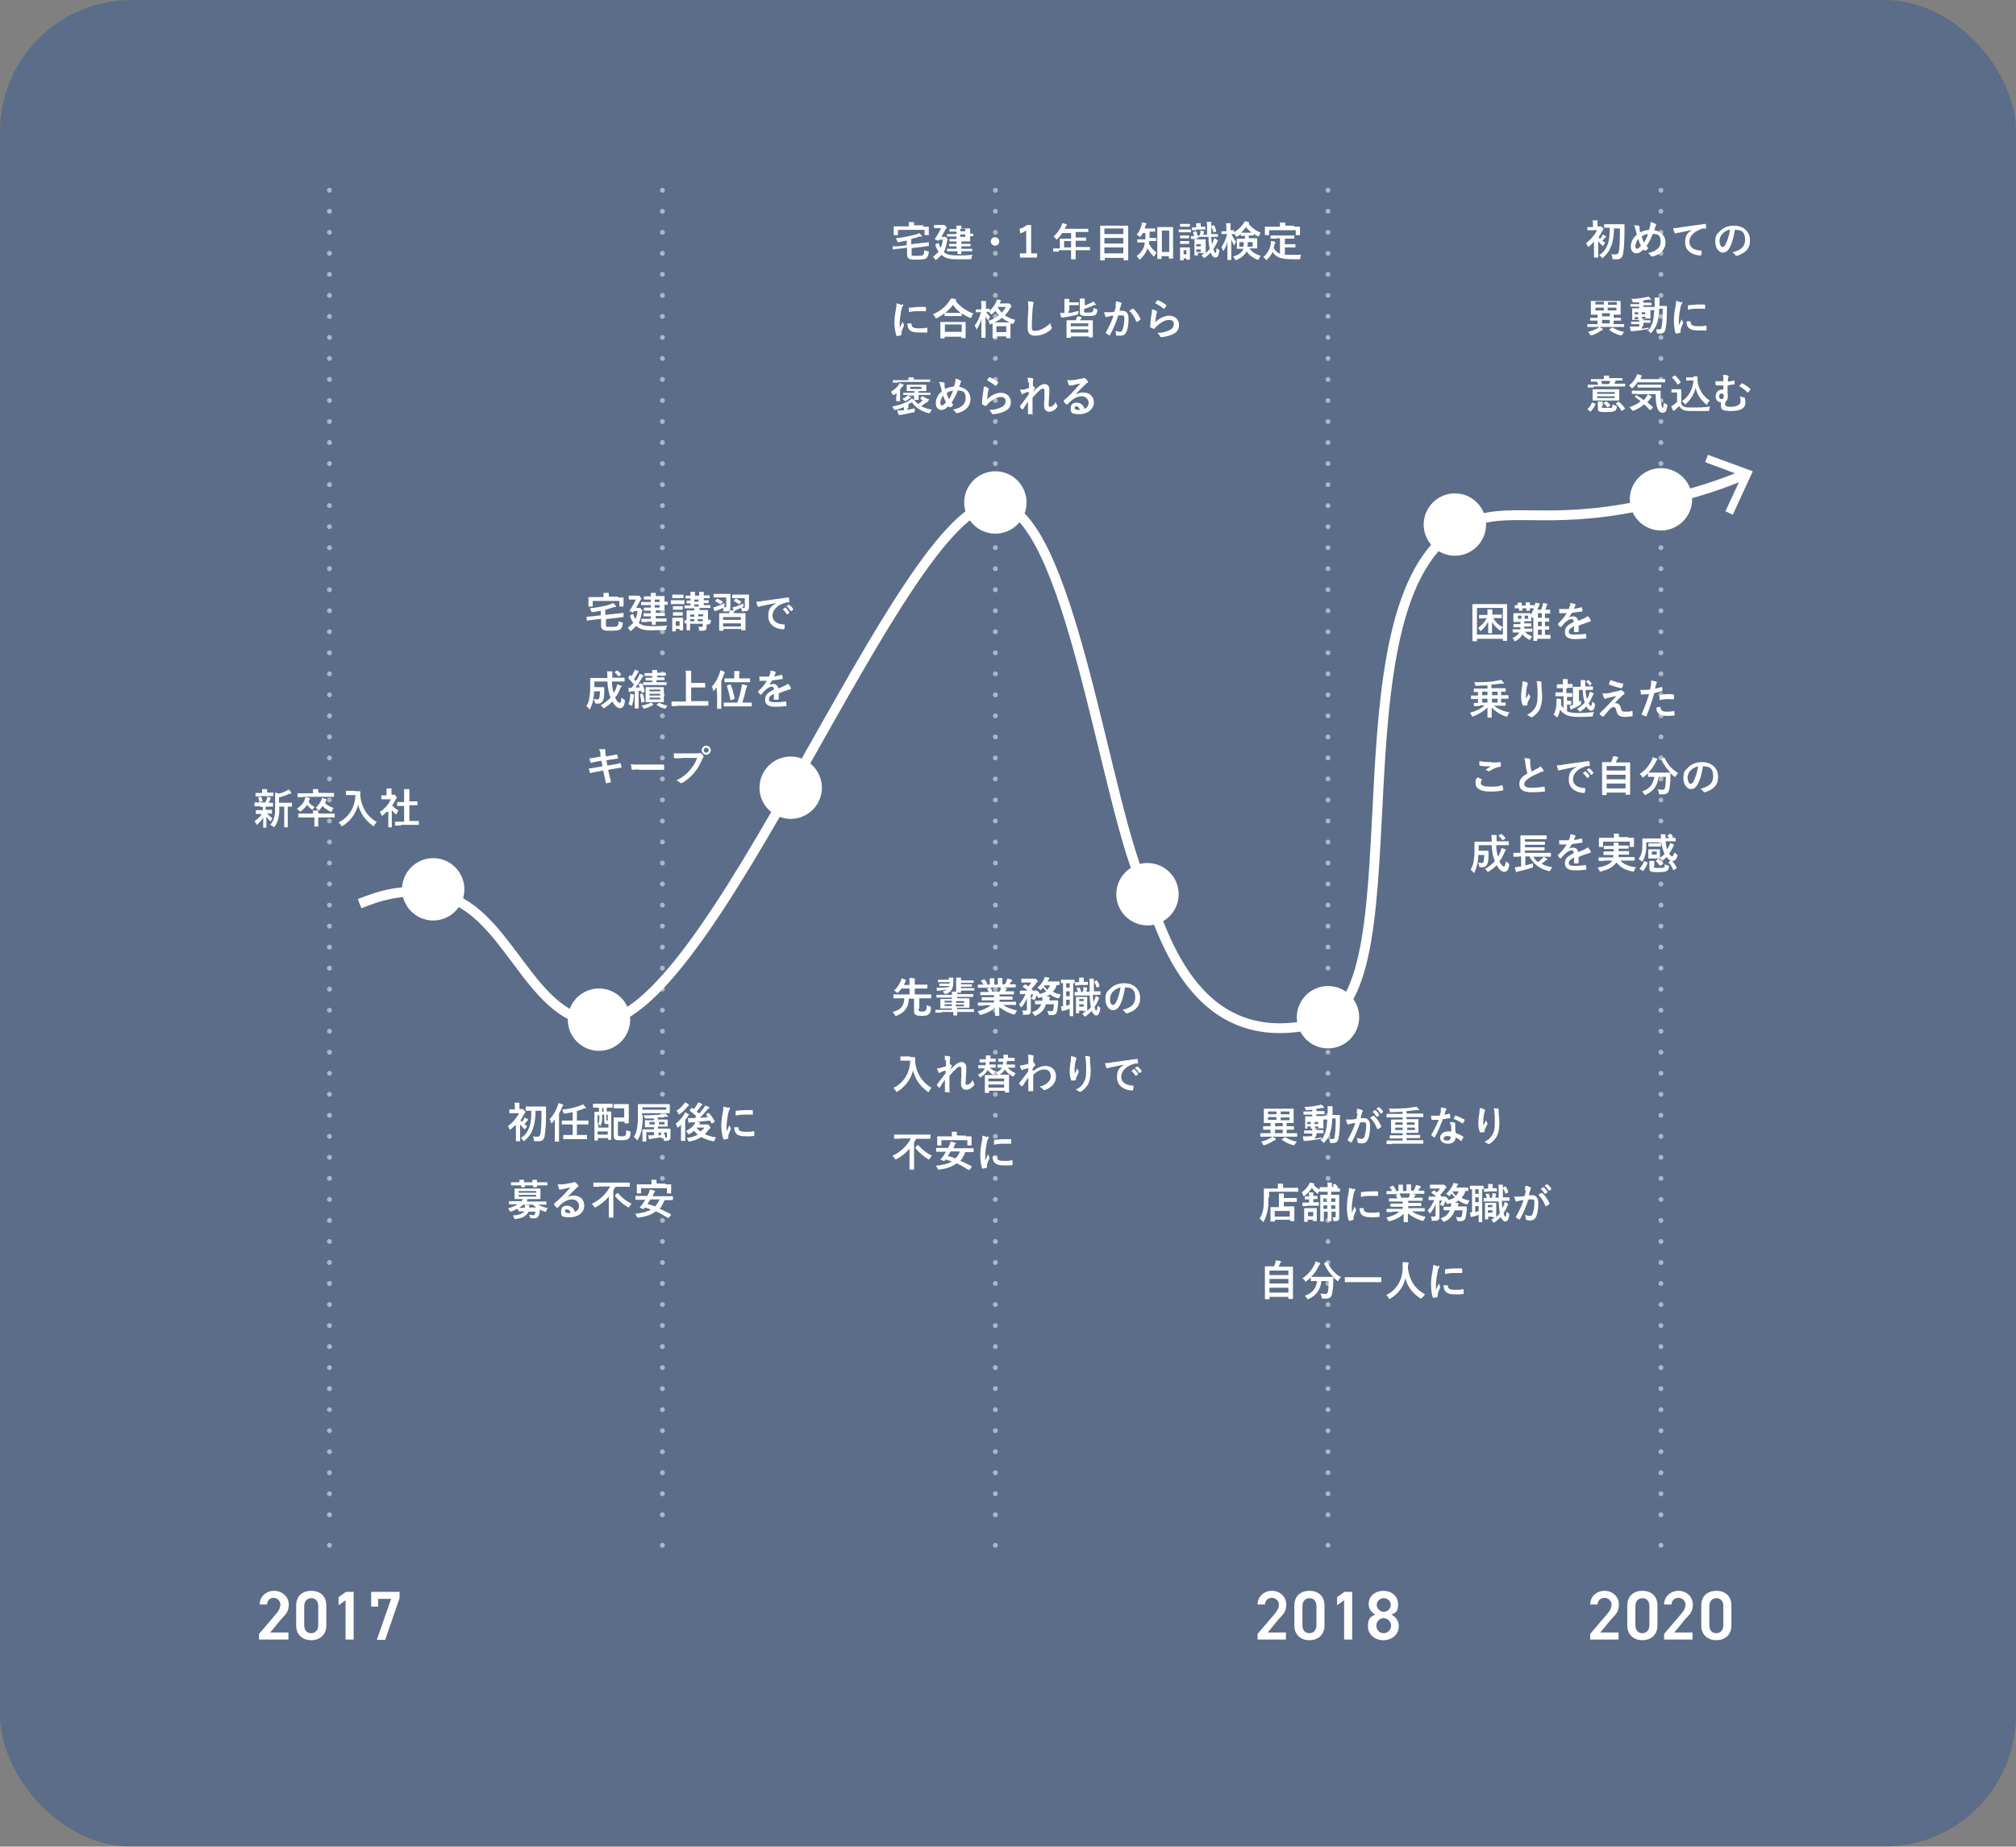 <?xml version="1.0" encoding="UTF-8"?>
<svg xmlns="http://www.w3.org/2000/svg" version="1.1" viewBox="0 0 575.2 527">
  <rect x="0" y="0" width="575.2" height="527" fill="#808080" stroke="none"/>
  <defs>
    <style>
      .cls-1 {
        stroke-miterlimit: 10;
        stroke-width: 2.8px;
      }

      .cls-1, .cls-2, .cls-3 {
        fill: none;
        stroke: #fff;
      }

      .cls-2, .cls-3 {
        stroke-linecap: round;
        stroke-linejoin: round;
        stroke-width: 1.4px;
      }

      .cls-3 {
        stroke-dasharray: 0 6;
      }

      .cls-4 {
        fill: #fff;
      }

      .cls-5 {
        fill: #024099;
      }

      .cls-6 {
        opacity: .5;
      }

      .cls-7 {
        opacity: .3;
      }
    </style>
  </defs>
  <!-- Generator: Adobe Illustrator 28.7.5, SVG Export Plug-In . SVG Version: 1.2.0 Build 176)  -->
  <g>
    <g id="_レイヤー_1" data-name="レイヤー_1">
      <g id="_レイヤー_2">
        <g id="_レイヤー_1-2">
          <g class="cls-7">
            <rect class="cls-5" width="575.2" height="527" rx="37.6" ry="37.6"/>
          </g>
          <g>
            <path class="cls-4" d="M82.2,467.9h-8.3v-1.6l4.7-5.5c.9-1,1.4-1.9,1.4-2.9s-.9-1.9-1.9-1.9-1.9.7-1.9,1.9h-2.1c0-2.3,1.9-3.9,4.1-3.9s4.2,1.6,4.2,3.9-1.2,3.1-2.1,4.1l-3.2,3.9h5.2v2h0Z"/>
            <path class="cls-4" d="M88.8,468.1c-2.3,0-4.3-1.4-4.3-4.2v-5.7c0-2.9,2-4.2,4.3-4.2s4.3,1.3,4.3,4.2v5.7c0,2.8-2,4.2-4.3,4.2ZM88.8,456.1c-1.2,0-2,.9-2,2.3v5.4c0,1.5.8,2.3,2,2.3s2-.9,2-2.3v-5.4c0-1.5-.8-2.3-2-2.3Z"/>
            <path class="cls-4" d="M100.9,467.9h-2.3v-11.2l-2,1.4v-2.3l2.1-1.5h2.2v13.7h0Z"/>
            <path class="cls-4" d="M105.9,458.5v-4.2h8.1v1.8l-4.1,11.9h-2.4l4.1-11.7h-3.7v2.2h-2Z"/>
          </g>
          <g>
            <path class="cls-4" d="M462,467.9h-8.3v-1.6l4.7-5.5c.9-1,1.4-1.9,1.4-2.9s-.9-1.9-2-1.9-1.9.7-2,1.9h-2.1c0-2.3,1.9-3.9,4.1-3.9s4.1,1.6,4.1,3.9-1.2,3.1-2.1,4.1l-3.2,3.9h5.2v2h.2Z"/>
            <path class="cls-4" d="M468.6,468.1c-2.3,0-4.3-1.4-4.3-4.2v-5.7c0-2.9,2-4.2,4.3-4.2s4.3,1.3,4.3,4.2v5.7c0,2.8-2,4.2-4.3,4.2ZM468.6,456.1c-1.2,0-2,.9-2,2.3v5.4c0,1.5.8,2.3,2,2.3s2-.9,2-2.3v-5.4c0-1.5-.8-2.3-2-2.3Z"/>
            <path class="cls-4" d="M483.1,467.9h-8.3v-1.6l4.7-5.5c.9-1,1.4-1.9,1.4-2.9s-.9-1.9-2-1.9-1.9.7-2,1.9h-2.1c0-2.3,1.9-3.9,4.1-3.9s4.1,1.6,4.1,3.9-1.2,3.1-2.1,4.1l-3.2,3.9h5.2v2h.2Z"/>
            <path class="cls-4" d="M489.7,468.1c-2.3,0-4.3-1.4-4.3-4.2v-5.7c0-2.9,2-4.2,4.3-4.2s4.3,1.3,4.3,4.2v5.7c0,2.8-2,4.2-4.3,4.2ZM489.7,456.1c-1.2,0-2,.9-2,2.3v5.4c0,1.5.8,2.3,2,2.3s2-.9,2-2.3v-5.4c0-1.5-.8-2.3-2-2.3Z"/>
          </g>
          <g>
            <path class="cls-4" d="M367.1,467.9h-8.3v-1.6l4.7-5.5c.9-1,1.4-1.9,1.4-2.9s-.9-1.9-2-1.9-1.9.7-2,1.9h-2.1c0-2.3,1.9-3.9,4.1-3.9s4.1,1.6,4.1,3.9-1.2,3.1-2.1,4.1l-3.2,3.9h5.2v2h.2Z"/>
            <path class="cls-4" d="M373.6,468.1c-2.3,0-4.3-1.4-4.3-4.2v-5.7c0-2.9,2-4.2,4.3-4.2s4.3,1.3,4.3,4.2v5.7c0,2.8-2,4.2-4.3,4.2ZM373.6,456.1c-1.2,0-2,.9-2,2.3v5.4c0,1.5.8,2.3,2,2.3s2-.9,2-2.3v-5.4c0-1.5-.8-2.3-2-2.3Z"/>
            <path class="cls-4" d="M385.8,467.9h-2.3v-11.2l-2,1.4v-2.3l2.1-1.5h2.2v13.7h0Z"/>
            <path class="cls-4" d="M392.4,460.8c-1.1-.6-1.9-1.7-1.9-3,0-2.4,2-3.8,4.2-3.8s4.2,1.4,4.2,3.8-.8,2.4-1.9,3c1.1.5,2.1,1.7,2.1,3.3,0,2.5-2.1,4-4.4,4s-4.4-1.5-4.4-4,1-2.8,2.1-3.3h0ZM394.8,466.1c1.2,0,2.1-1,2.1-2.2s-1.1-2.1-2.1-2.1-2.1.8-2.1,2.1.9,2.2,2.1,2.2ZM394.8,460c1.1,0,2-.9,2-2s-.9-1.9-2-1.9-2,.9-2,1.9.9,2,2,2Z"/>
          </g>
          <path class="cls-4" d="M123.6,244.9c4.9,0,8.9,4,8.9,8.9s-4,8.9-8.9,8.9-8.9-4-8.9-8.9,4-8.9,8.9-8.9Z"/>
          <path class="cls-4" d="M170.9,282.1c4.9,0,8.9,4,8.9,8.9s-4,8.9-8.9,8.9-8.9-4-8.9-8.9,4-8.9,8.9-8.9h0Z"/>
          <path class="cls-4" d="M284,134.5c4.9,0,8.9,4,8.9,8.9s-4,8.9-8.9,8.9-8.9-4-8.9-8.9,4-8.9,8.9-8.9Z"/>
          <path class="cls-4" d="M225.6,215.9c4.9,0,8.9,4,8.9,8.9s-4,8.9-8.9,8.9-8.9-4-8.9-8.9,4-8.9,8.9-8.9h0Z"/>
          <path class="cls-4" d="M327.4,246.3c4.9,0,8.9,4,8.9,8.9s-4,8.9-8.9,8.9-8.9-4-8.9-8.9,4-8.9,8.9-8.9h0Z"/>
          <path class="cls-4" d="M378.9,281.4c4.9,0,8.9,4,8.9,8.9s-4,8.9-8.9,8.9-8.9-4-8.9-8.9,4-8.9,8.9-8.9Z"/>
          <path class="cls-4" d="M415.1,140.8c4.9,0,8.9,4,8.9,8.9s-4,8.9-8.9,8.9-8.9-4-8.9-8.9,4-8.9,8.9-8.9h0Z"/>
          <path class="cls-4" d="M473.9,133.6c4.9,0,8.9,4,8.9,8.9s-4,8.9-8.9,8.9-8.9-4-8.9-8.9,4-8.9,8.9-8.9h0Z"/>
          <g>
            <path class="cls-4" d="M74.1,230.1h-1.5q0,0,0-.1v-.9q0-.1,0-.1h3.1c.2-.4.3-.8.5-1.1v-.5c.4,0,.7.2,1,.2s0,0,0,.2v.2c0,0,0,.1-.2.3,0,.3-.2.5-.4.8h1.3q.1,0,0,.1v.9q0,.1,0,.1h-2.1v.9h1.8q0,0,0,.1v.9q0,.1,0,.1h-1.4c.5.5,1,.9,1.5,1.3l-.4.8c0,.1,0,.2,0,.2s0,0-.2-.2c-.4-.3-.7-.7-1.1-1.2v3c0,.4,0,.1,0,.1h-.9q0,0,0-.1v-2.8c-.4.7-.9,1.3-1.6,1.9,0,.1-.2.2-.2.2,0,0,0,0-.2-.2,0-.3-.3-.6-.5-.8.8-.6,1.6-1.3,2.1-2.1h-1.7q0,0,0-.1v-.9q0-.1,0-.1h2v-.9h-.7v-.2ZM74.3,227.3h-1.4q0,0,0-.1v-.8q0-.1,0-.1h1.9v-1.1h1.2c0,0,.2,0,.2.1v.9h1.8q0,0,0,.1v.8q0,.1,0,.1h-3.7ZM74.2,229q-.2,0-.2-.1c0-.4-.2-.7-.3-1.1,0-.1,0-.2,0-.2l.6-.2h.2c.2.3.3.7.4,1.1,0,.1,0,.2,0,.2l-.7.2h0ZM79.7,230.1c0,1.4,0,2.5-.3,3.5-.2.8-.4,1.4-1,2.3,0,.1-.2.2-.2.2,0,0,0,0-.3-.2-.2-.2-.5-.4-.8-.5.7-.8,1-1.5,1.2-2.4.2-.7.2-1.7.2-3.4v-3.4c.4,0,.7.2,1.1.3.8-.2,1.5-.5,2.1-.8.3-.1.4-.3.6-.4.3.2.6.5.8.9v.2s0,.1-.2.1-.3,0-.5.1c-.8.4-1.7.7-2.8,1v1.5h3.7q0,0,0,.1v.9q0,.1,0,.1h-1.2v5.8q0,.1,0,.1h-1q0,0,0-.1v-5.8h-1.3.1Z"/>
            <path class="cls-4" d="M89.3,232.3v-1h1.3c0,0,.2,0,.2.1v.7h0c0,.1,3.2.1,3.2.1h1.5q0,0,0,.1v.9q0,.1,0,.1h-4.7v2.5q0,.1,0,.1h-1.1q0,0,0-.1v-2.5h-4.6q0,0,0-.1v-.9q0-.1,0-.1h4.6-.2ZM88.1,228.9c.4.6,1,1.1,1.7,1.4-.2.2-.4.4-.5.6,0,.2-.2.2-.2.2,0,0,0,0-.3-.2-.5-.4-.9-.8-1.2-1.2-.4.7-1,1.2-1.6,1.7,0,.1-.2.2-.3.2s0,0-.3-.2c-.2-.2-.4-.4-.7-.6,1-.6,1.8-1.5,2.2-2.4,0-.3.2-.6.2-.9.4,0,.8.1,1.1.2,0,0,.2.1.2.2v.2c0,.1-.2.2-.3.5v.2h0,.1ZM86.5,227.5h-1.6q0,0,0-.1v-.9q0-.1,0-.1h4.4v-1.2h1.3c0,0,.2,0,.2.1v.9h0c0,.1,2.9.1,2.9.1h1.6q0,0,0,.1v.9q0,.1,0,.1h-8.8ZM92.5,229c.7.7,1.5,1.2,2.7,1.6-.2.2-.4.5-.5.8,0,.2,0,.3-.2.3s0,0-.3-.1c-.9-.5-1.7-1-2.2-1.6-.2.4-.5.7-.8,1.1,0,.1-.2.2-.3.2s0,0-.2-.2c-.2-.2-.4-.4-.6-.6.7-.6,1.2-1.4,1.5-2s.2-.6.2-.8c.4.1.7.2,1.1.3.2,0,.2.1.2.2v.2l-.2.4v.3h-.4Z"/>
            <path class="cls-4" d="M101.4,225.8h1.2c0,0,.2,0,.2.1v1.3c.4,3.2,1.8,5.7,4.7,7.4-.2.2-.5.5-.7.9,0,.2,0,.3-.2.3s0,0-.3-.2c-2.2-1.6-3.5-3.6-4.1-5.9-.7,2.5-2.2,4.6-4.4,6,0,0-.2.1-.3.1s0-.1-.2-.3c-.2-.3-.5-.6-.7-.8,3-1.5,4.7-4.3,4.8-7.8h-2.7q0,0,0-.1v-1q0-.1,0-.1h2.7Z"/>
            <path class="cls-4" d="M110.3,231.7c-.4.4-.7.7-1.1,1,0,.1-.2.2-.2.2,0,0,0-.1-.2-.3,0-.3-.3-.6-.4-.9,1.4-.9,2.5-2.2,3.1-3.6h-2.7q0,0,0-.1v-.9q0-.1,0-.1h1.5v-2h1.2c0,0,.2,0,.2.1v1.7h.8s.2,0,.4.3c.2.2.3.4.3.4,0,0,0,.1,0,.2,0,.1-.2.2-.3.4-.3.6-.6,1.2-1,1.8.5.5,1,1,1.8,1.4-.2.2-.3.5-.5.8,0,.2,0,.3-.2.3s0,0-.2-.1c-.4-.4-.7-.7-1-1.1v4.8q0,.1,0,.1h-1q0,0,0-.1v-4.3h-.2ZM114.3,235.6h-1.6q0,0,0-.1v-.9q0-.1,0-.1h2.6v-4.5h-2q0,0,0-.1v-.9q0-.1,0-.1h2v-3.7h1.3c0,0,.2,0,.2.1v3.4h2.3q0,0,0,.1v.9q0,.1,0,.1h-2.3v4.5h2.7q0,0,0,.1v.9q0,.1,0,.1h-5l-.2.2Z"/>
          </g>
          <g>
            <path class="cls-4" d="M176.3,175.1c1-.1,1.4-.2,1.5-.2s.1,0,.1.1v.9q.1.1,0,.2c-.1,0-.5,0-1.6.2l-3.4.4v1.7c0,.4,0,.5.3.5h1.3c1,0,1.5,0,1.7-.3.2-.2.3-.5.3-1.3.3.1.6.3.9.3s.3.2.3.4c-.1.8-.4,1.3-.7,1.6-.4.3-1.2.4-2.5.4s-1.9,0-2.3-.2c-.5-.2-.7-.6-.7-1.2v-2l-2.4.3c-1,.1-1.3.2-1.5.2s-.1,0-.2-.1v-.9q-.1-.1,0-.1c.1,0,.5,0,1.5-.1l2.5-.3v-1.3c-.7.1-1.5.3-2.3.4-.2,0-.4,0-.4-.3-.1-.3-.3-.6-.4-.8,2-.2,4.3-.6,5.7-1.1.4-.1.6-.2.9-.4.3.2.6.5.8.8,0,0,.1.1.1.2s0,.1-.2.1-.3,0-.5.1c-.7.2-1.5.5-2.4.7v1.5l3.3-.4h.3ZM176.2,170.5h1.6q.1,0,.1.1v2.4q0,.1-.1.1h-1q-.1,0-.1-.1v-1.5h-7.6v1.5q0,.1-.1.1h-1q-.1,0-.1-.1v-2.5q0-.1.1-.1h4.2v-1.2h1.3c.1,0,.2,0,.2.1v.9h0c0,.1,2.8.1,2.8.1h0l-.3.2Z"/>
            <path class="cls-4" d="M182.1,177.7c.8.7,1.9,1,3.7,1s3,0,4.6-.2c-.2.3-.3.6-.3.9s-.2.4-.5.4c-1.2,0-2.2.1-3.8.1s-3-.2-4.1-1.1c0,0-.2-.1-.2-.2-.4.5-.8.9-1.3,1.3-.1.1-.2.2-.3.2s-.1,0-.2-.2c-.2-.3-.4-.6-.6-.7.6-.5,1.1-.9,1.6-1.5-.4-.5-.7-1.1-.9-1.8v-.3l.6-.3c.2-.1.2,0,.3.1.2.5.4,1,.6,1.3.3-.6.5-1.4.6-2.3h-1l-.2.3s0,.1-.1.1-.2,0-.5-.2c-.4-.2-.5-.2-.5-.3h0c.8-1.2,1.4-2.2,1.8-3.2h-1.9q-.1,0-.1-.1v-.9q0-.1.1-.1h2.8s.2,0,.4.4c.2.3.3.4.3.5s0,.1-.1.2c-.1,0-.2.3-.3.4-.3.5-.6,1.2-1.1,2h1.1c.1,0,.2,0,.4.4.2.2.3.3.3.4s0,.1-.1.2c0,.1-.1.2-.1.4-.2,1.2-.5,2.2-.9,3.1h0v-.3ZM184.7,177.5h-1.6q-.1,0-.1-.1v-.7q0-.1.1-.1h2.6v-.7h-2q-.1,0-.1-.1v-.7q0-.1.1-.1h2v-.7h-1.9q-.1,0-.1-.1v-.7q0-.1.1-.1h1.9v-.7h-2.7q-.1,0-.1-.1v-.7q0-.1.1-.1h2.7v-.7h-1.9q-.1,0-.1-.1v-.7q0-.1.1-.1h1.9v-1h1.2c.1,0,.2,0,.2.1v.8h2.4q.1,0,.1.1v1.5h.8q.1,0,.1.1v.7q0,.1-.1.1h-.8v1.5q0,.1-.1.1h-2.4v.7h2.5q.1,0,.1.1v.7q0,.1-.1.1h-2.5v.7h3q.1,0,.1.1v.7q0,.1-.1.1h-3v.8q0,.1-.1.1h-.9q-.1,0-.1-.1v-.8h-1.3ZM186.8,171.1v.7h1.4v-.7h-1.4ZM188.2,172.7h-1.4v.7h1.4v-.7Z"/>
            <path class="cls-4" d="M193.9,171.3h1.3q.1,0,.1.1v.9q0,.1-.1.1h-3.7q-.1,0-.1-.1v-.9q0-.1.1-.1h2.4ZM194.9,178.1v1.7q0,.1-.1.1h-.8q-.1,0-.1-.1v-.3h-1.1v.6q0,.1-.1.1h-.8q-.1,0-.1-.1v-3.7q0-.1.1-.1h2.9q.1,0,.1.1v1.7h0ZM193.8,169.7h1.1q.1,0,.1.1v.8q0,.1-.1.1h-3q-.1,0-.1-.1v-.8q0-.1.1-.1h1.9ZM193.7,173h1q.1,0,.1.1v.8q0,.1-.1.1h-2.6q-.1,0-.1-.1v-.8q0-.1.1-.1h1.6ZM193.7,174.7h1q.1,0,.1.1v.8q0,.1-.1.1h-2.6q-.1,0-.1-.1v-.8q0-.1.1-.1h1.6ZM192.8,177.3v1.3h1.1v-1.3h-1.1ZM202.4,178.1q0,.1-.1.1h-.7v.7c0,.5,0,.7-.3.9s-.5.2-1.4.2-.4-.1-.4-.4-.2-.5-.3-.7h.9c.3,0,.4,0,.4-.3v-.6h-3.6v1.8q0,.1-.1.1h-.8q-.1,0-.1-.1v-1.9h-.5q-.1,0-.1-.1v-.7q0-.1.1-.1h.5v-2.7q0-.1.1-.1h2.1v-.6h-2.7q-.1,0-.1-.1v-.6q0-.1.1-.1h1.6v-.6h-1q-.1,0-.1-.1v-.6q0-.1.1-.1h1v-.6h-1.3q-.1,0-.1-.1v-.6q0-.1.1-.1h1.3v-1.1h1.1c.1,0,.2,0,.2.1v1h1.2v-1.1h1.1c.1,0,.2,0,.2.1v.9h1.6q.1,0,.1.1v.6q0,.1-.1.1h-1.6v.6h1.3q.1,0,.1.1v.6q0,.1-.1.1h-1.3v.6h1.8q.1,0,.1.1v.6q0,.1-.1.1h-3v.6h2.3q.1,0,.1.1v2.7h.7q.1,0,.1.1v.7h0l-.4.4ZM198.1,176v-.6h-1.2v.6h1.2ZM198.1,177.3v-.6h-1.2v.6h1.2ZM199.3,171.7v-.6h-1.2v.6h1.2ZM199.3,173.1v-.6h-1.2v.6h1.2ZM199.2,175.3v.6h1.4v-.6h-1.4ZM200.5,177.3v-.6h-1.4v.6h1.4Z"/>
            <path class="cls-4" d="M207.9,175.2s0-.1.1-.2c0-.2.1-.4.2-.7-.2.1-.5.2-1.4.2s-.4-.1-.4-.4-.1-.4-.2-.6c-.5.3-1,.5-1.6.7-.2,0-.3.1-.4.2h-.2q0,0-.2-.1c-.1-.3-.2-.7-.3-1,.4,0,.7-.1.9-.2.6-.2,1.4-.5,2.3-1v.7c0,.2-.1.4-.3.5h-.1.5c.3,0,.4-.1.4-.3v-2.5h-3.5q-.1,0-.1-.1v-.8q0-.1.1-.1h4.6q.1,0,.1.1v3.7c0,.3,0,.6-.3.8.4,0,.9.1,1.2.2.1,0,.2,0,.2.2s0,.1-.1.2-.1.1-.2.2h0c0,.1,1.7.1,1.7.1h1.7q0,0,.1.1v4.7q0,.1-.1.1h-1q-.1,0-.1-.1v-.3h-5.1v.4q0,.1-.1.1h-1q-.1,0-.1-.1v-4.8q0-.1.1-.1h2.7v.2ZM204.6,170.9c.1,0,.1-.1.2,0,.5.2.9.5,1.4.8h0v.2l-.6.5q-.1.1-.2,0c-.4-.3-.9-.6-1.3-.8q-.1,0,0-.2l.5-.5h0ZM206.3,176.9h5.1v-.8h-5.1v.8ZM211.4,178.8v-.9h-5.1v.9h5.1ZM213.7,172.1v1.2c0,.3,0,.6-.3.9-.2.2-.6.2-1.4.3-.2,0-.4,0-.4-.3s-.1-.5-.2-.7c-.5.2-.9.4-1.3.6-.2,0-.3.1-.4.2,0,0-.1.1-.2.1s-.1,0-.2-.1c-.1-.3-.2-.6-.3-1,.4,0,.6-.1,1-.2.6-.2,1.2-.5,2.1-.9v.7q0,.4-.4.5h-.2c.2.1.5.1.6.1.4,0,.4-.1.4-.3v-2.5h-3.5q-.1,0-.1-.1v-.8q0-.1.1-.1h4.6q.1,0,.1.1v2.5h0v-.2ZM209.8,170.9q.1-.1.3,0c.5.2.9.5,1.4.8h0v.2l-.6.5q-.1.1-.2,0c-.4-.4-.8-.6-1.3-.9q-.1,0,0-.2l.5-.4h0Z"/>
            <path class="cls-4" d="M221.5,172.1c-1.5.3-2.8.5-4,.8-.5.1-.6.1-.8.2,0,0-.2.1-.3.1s-.2,0-.2-.2c-.2-.3-.3-.7-.4-1.3.6,0,1,0,1.9-.2,1.5-.2,4.1-.6,7.2-1q.2,0,.2.1c0,.3.1.7.1,1.1s0,.2-.2.2c-.6,0-.9.1-1.5.3-2,.7-3.1,2.1-3.1,3.5s1.1,2.4,3.2,2.5c.2,0,.3,0,.3.2,0,.3,0,.7-.1,1q0,.2-.2.2c-2.1,0-4.4-1.2-4.4-3.7s.9-2.9,2.3-3.8h0ZM223.9,173.4h.2c.4.3.8.8,1.1,1.3v.2l-.5.4h-.2c-.4-.6-.7-1-1.2-1.4l.6-.4h0ZM225,172.6h.2c.4.3.9.8,1.1,1.2v.2l-.5.4h-.2c-.3-.5-.7-1-1.2-1.4l.6-.4h0Z"/>
            <path class="cls-4" d="M174.6,194.4c0,1.3.2,2.4.5,3.4.3-.5.5-.9.7-1.4.1-.4.2-.7.3-1.1.4.1.9.3,1.1.4.1,0,.2.1.2.2s0,.2-.2.2-.2.2-.3.6c-.4.9-.8,1.7-1.4,2.4.4.9,1,1.5,1.3,1.5s.4-.4.5-1.5c.2.2.4.3.7.5.2.1.3.3.3.6-.2,1.3-.6,1.9-1.4,1.9s-1.6-.8-2.2-1.9c-.6.7-1.4,1.3-2.2,1.8-.1,0-.2.1-.3.1s-.1,0-.2-.2c-.2-.3-.4-.5-.6-.6,1.1-.6,2-1.4,2.8-2.2-.5-1.3-.8-2.7-.9-4.6h-3.7v1.6h2.7q.1,0,.1.2v1.3c0,1-.1,1.7-.3,2.2-.2.6-.7,1-1.4,1s-.4,0-.6,0q-.3,0-.4-.4c0-.4-.2-.6-.3-.9.4,0,.7.1,1,.1s.5,0,.6-.4c.1-.3.1-1,.2-1.9h-1.7c0,.8-.1,1.5-.2,2.1-.1.9-.4,1.8-.9,2.8,0,.2-.1.2-.2.2s-.1,0-.2-.2c-.2-.3-.5-.5-.7-.7.6-.8.8-1.8.9-2.6.1-.7.2-1.6.2-2.9v-2.4q0-.1.1-.1h4.8v-.2c0-.8,0-1.1-.1-1.7h1.3c.1,0,.2,0,.2.1v1.7h3.4q.1,0,.1.1v.9q0,.1-.1.1h-3.5ZM176,191.4h.2c.4.3.7.6,1,1v.2l-.6.4h-.2c-.3-.4-.6-.8-1-1.1h0c0-.2,0-.1.1-.2l.6-.4h0Z"/>
            <path class="cls-4" d="M183,195.1h.2c.4.7.6,1.4.7,2.2,0,.1,0,.2-.1.2l-.6.2h-.2v-.5h-.8v4.9q0,.1-.1.1h-.9q-.1,0-.1-.1v-4.8h-.9c-.2,0-.4.1-.5.2h-.2q0,0-.1-.2c0-.3-.1-.6-.1-1h.9c.2-.3.4-.6.7-.9-.5-.6-1-1.2-1.6-1.8h0v-.3l.4-.6q.1-.1.2,0l.3.3c.2-.4.5-.9.7-1.3.1-.2.2-.4.2-.6.4.1.7.3,1,.4.1,0,.1.1.1.2s0,.1-.1.2c-.1,0-.1.1-.2.3-.4.6-.6,1.1-1,1.6l.5.6c.3-.4.5-.9.8-1.3.1-.2.2-.5.3-.8.3.1.7.3,1,.4.1,0,.1.1.1.2s0,.1-.1.2c-.1,0-.2.2-.4.5-.6,1-1.2,1.9-1.8,2.6h1.2c0-.3-.2-.6-.3-.8,0-.1,0-.2.1-.2l.5-.2h.2ZM179.8,198.8v-.8c.4,0,.7.1.9.2.1,0,.2.1.2.1v.2s0,.2-.1.4c0,.7-.2,1.5-.4,2.2,0,.2-.1.3-.2.3s-.1,0-.3-.1-.5-.3-.6-.3c.3-.6.4-1.4.5-2.2h0ZM183.2,198h.2c.2.6.4,1.3.5,2.1,0,.1,0,.2-.1.2l-.6.2h-.2c-.1-.9-.2-1.5-.4-2.2q0-.1.1-.2l.6-.2h-.1ZM186.2,200.8c.1,0,.2.1.2.2s0,.1-.1.2c-.1,0-.2.1-.4.2-.5.3-1.1.6-1.9.8h-.3c-.1,0-.2,0-.2-.2-.2-.3-.3-.5-.5-.6.9-.2,1.5-.4,2.1-.6.2,0,.3-.2.5-.3.3.2.6.3.8.4h-.2ZM187.3,194.2v.5h2.8q.1,0,.1.1v.6q0,.1-.1.1h-6.5q-.1,0-.1-.1v-.6q0-.1.1-.1h2.5v-.5h-1.8q-.1,0-.1-.1v-.6q0-.1.1-.1h1.8v-.5h-2.1q-.1,0-.1-.1v-.6q0-.1.1-.1h2.1v-.9h1.2c.1,0,.2,0,.2.1v.7h2.4q.1,0,.1.1v.6q0,.1-.1.1h-2.4v.5h2q.1,0,.1.1v.6q0,.1-.1.1h-2.2ZM187.9,196.1h1.4q.1,0,.1.1v4.1q0,.1-.1.1h-5q-.1,0-.1-.1v-4.1q0-.1.1-.1h3.6ZM185.3,197.3h3.1v-.5h-3.1v.5ZM188.4,198.5v-.5h-3.1v.5h3.1ZM188.4,199.1h-3.1v.5h3.1v-.5ZM187.9,200.6h.3c.6.3,1.3.6,2.3.8-.2.1-.3.3-.4.5-.1.2-.2.3-.3.3h-.3c-.8-.2-1.5-.6-2.1-1-.1,0-.1-.1,0-.2l.5-.3h0Z"/>
            <path class="cls-4" d="M193.2,201.5h-1.5q-.1,0-.1-.1v-1.1q0-.1.1-.1h4v-6.8c0-1,0-1.5-.1-2h1.4c.1,0,.2,0,.2.2v3.3h3.9q.1,0,.1.1v1.1q0,.1-.1.1h-3.9v3.9h4.8q.1,0,.1.1v1.1q0,.1-.1.1h-8.8Z"/>
            <path class="cls-4" d="M204.5,197.5v-1.4c-.2.3-.5.6-.7.9-.1.1-.1.2-.2.2s-.1,0-.1-.2c-.1-.4-.2-.8-.4-1,1-1.1,1.7-2.4,2.2-3.8.1-.4.2-.6.2-.9.4.1.8.2,1.1.4.1,0,.2,0,.2.2s0,.1-.1.2c0,0-.1.2-.2.5-.2.6-.4,1.1-.7,1.7v7.9q0,.1-.1.1h-1q-.1,0-.1-.1v-4.5h0v-.2ZM208.2,201.6h-1.6q-.1,0-.1-.1v-.9q0-.1.1-.1h3.8c.5-1.5.9-2.9,1.1-4.1.1-.4.1-.8.2-1.1.4,0,.9.2,1.3.3.1,0,.2,0,.2.2s0,.2-.1.2c0,.1-.1.2-.2.5-.3,1.4-.7,2.8-1.1,4h2.6q.1,0,.1.1v.9q0,.1-.1.1h-6.2ZM208.4,194.7h-1.6q-.1,0-.1-.1v-.9q0-.1.1-.1h2.7v-2.1h1.3c.1,0,.2,0,.2.2v.2c0,.1-.1.3-.1.7v1h3q.1,0,.1.1v.9q0,.1-.1.1h-5.5ZM208.3,195.4h.2c.5,1.3.8,2.4,1.1,3.9q0,.1-.1.2l-.9.3h-.2c-.3-1.6-.6-2.7-1-4q0-.1.1-.2l.9-.3h-.1Z"/>
            <path class="cls-4" d="M222.1,199.5c0,.1,0,.2-.2.2h-.9c-.4,0-.2,0-.2-.2v-1.5c-1.1.6-1.4,1-1.4,1.6s.4.8,1.7.8,2.1-.1,3-.2c.1,0,.2,0,.2.1,0,.3.1.7.1,1s0,.2-.1.2c-1,.1-1.8.2-3,.2-2,0-3-.6-3-2s.7-2,2.5-2.9c0-.6-.2-.9-.7-.8-.6,0-1.1.4-1.7.9-.5.5-.8.9-1.2,1.3h-.1q0,.1-.1.1c-.2-.2-.5-.5-.7-.8h0v-.2c.9-.8,1.8-1.8,2.5-3h-1.9c-.7,0-.1,0-.2-.2,0-.2,0-.6-.1-1h2.8c.1-.3.2-.6.4-1v-.7c.5,0,1.1.2,1.4.3.1,0,.1.1.1.2v.2s-.1.2-.2.3c0,.2-.1.3-.3.6.7,0,1.5-.2,2.2-.4.1,0,.2,0,.2.1,0,.2.1.5.1.9s0,.2-.2.2c-.9.1-1.9.3-2.8.4-.3.4-.5.9-.9,1.3h0c.4-.2.9-.3,1.2-.3.8,0,1.3.4,1.5,1.3.5-.2,1.1-.5,1.8-.8.2-.1.6-.3.9-.6.4.4.7.8.8,1.1,0,.1.1.2.1.3s0,.1-.2.2c-.2,0-.5.1-.7.2-.8.3-1.6.5-2.6,1v1.9h0v-.3Z"/>
            <path class="cls-4" d="M171.4,215.3c-.1-.6-.2-1-.5-1.5h1.6q.2,0,.2.2v.9l.2,1,1-.2c.7-.1,1.5-.3,2.1-.4,0,0,.1,0,.1.1.1.3.2.6.2,1,0,0,0,.1-.2.1-.6.1-1.4.2-2,.3l-1.1.2.3,1.5,1.7-.3c.9-.1,1.4-.3,1.9-.4q.2,0,.2.1c0,.3.2.6.2,1s0,.2-.2.2c-.4,0-1.1.2-1.9.3l-1.7.3.3,1.3c.2.8.4,1.6.5,2.2,0,0,0,.1-.2.1s-.8.2-1.1.2-.2,0-.2-.1c0-.4-.2-1.3-.4-2.1l-.3-1.4-1.6.3c-.8.1-1.5.3-1.9.4-.1,0-.2,0-.3-.1-.1-.4-.2-.8-.3-1.2.7,0,1.4-.2,2.2-.3l1.7-.3-.3-1.6-1.1.2c-.7.1-1.5.3-1.8.4-.1,0-.2,0-.2-.1-.1-.3-.3-.9-.3-1.2.6,0,1.3-.1,2.1-.3l1.1-.2-.2-.8h0l.2.2Z"/>
            <path class="cls-4" d="M182.3,219.6c-1.2,0-1.6.1-1.8.1s-.2,0-.3-.2c0-.3-.1-.8-.2-1.4.8.1,1.4.1,2.6.1h6.7q.2,0,.2.2v1.1c0,.1,0,.2-.2.2h-7Z"/>
            <path class="cls-4" d="M194.5,216.4h-2q-.2,0-.2-.2c0-.2,0-.9-.1-1.2h6.6c.4,0,.5,0,.7-.1h.4c.3.2.6.5.8.8v.2c.1,0,.1.1,0,.2-.1.1-.2.2-.3.5-.6,1.4-1.3,2.7-2.3,3.9s-2.2,2.2-3.4,2.9c-.1,0-.2.1-.3.1s-.2,0-.3-.1c-.3-.3-.7-.5-1.1-.7,1.8-.9,2.8-1.7,3.9-3,.9-1.1,1.6-2.1,2-3.4h-4.4ZM202.8,214.1c0,.7-.6,1.3-1.3,1.3s-1.3-.6-1.3-1.3.6-1.3,1.3-1.3,1.3.6,1.3,1.3ZM200.8,214.1c0,.4.3.7.7.7s.7-.3.7-.7-.3-.7-.7-.7-.7.3-.7.7Z"/>
          </g>
          <g>
            <path class="cls-4" d="M263.4,69.3c1,0,1.4-.2,1.5-.2s.1,0,.1,0v.9q.1,0,0,.2c-.1,0-.5,0-1.5.2l-3.4.4v1.7c0,.3,0,.5.3.5h1.3c1,0,1.5,0,1.7-.3.2-.2.3-.5.3-1.3.3,0,.6.3,1,.3s.3.2.3.4c-.1.8-.4,1.3-.7,1.6-.4.3-1.2.4-2.5.4s-1.9,0-2.3-.2c-.5-.2-.7-.7-.7-1.2v-2l-2.4.3c-1,0-1.3.2-1.5.2s-.1,0-.2,0v-.9q-.1,0,0,0c.2,0,.5,0,1.5,0l2.5-.3v-1.3c-.7,0-1.5.3-2.3.4-.2,0-.4,0-.4-.3-.1-.3-.3-.6-.4-.8,2-.2,4.3-.7,5.7-1.1.4,0,.6-.2.9-.4.3.2.6.5.8.8,0,0,.1,0,.1.2s0,0-.2,0-.3,0-.5,0c-.7.2-1.5.5-2.4.7v1.5l3.3-.4h.1ZM263.3,64.7h1.6q.1,0,.1,0v2.4q0,0-.1,0h-1q-.1,0-.1,0v-1.5h-7.6v1.5q0,0-.1,0h-1q-.1,0-.1,0v-2.5q0-.1.1,0h4.2v-1.2h1.3c.1,0,.2,0,.2,0v.9h2.8l-.3.3Z"/>
            <path class="cls-4" d="M269.2,71.9c.8.7,1.9,1,3.7,1s3,0,4.6-.2c-.2.3-.3.6-.3.9s-.2.4-.5.4c-1.2,0-2.2,0-3.8,0s-3-.2-4.1-1.1c0,0-.2,0-.2-.2-.4.5-.8.9-1.3,1.3-.1,0-.2.2-.3.2s-.1,0-.2-.2c-.2-.3-.4-.6-.6-.7.6-.5,1.1-.9,1.6-1.5-.4-.5-.7-1.1-.9-1.8v-.3l.6-.3c.2,0,.2,0,.3,0,.2.5.4,1,.6,1.3.3-.6.5-1.4.6-2.3h-1l-.2.3s0,0-.1,0-.2,0-.5-.2c-.4-.2-.5-.2-.5-.3s0,0,0,0c.8-1.1,1.4-2.2,1.8-3.1h-1.9q-.1,0-.1,0v-.9q0,0,.1,0h2.8s.2,0,.4.3c.2.3.3.4.3.5s0,0-.1.2c-.1,0-.2.3-.3.4-.3.5-.6,1.2-1.1,2h1.1c.1,0,.2,0,.4.3.2.2.3.3.3.4s0,0-.1.2c0,0-.1.2-.1.4-.2,1.2-.5,2.2-.9,3.1h0ZM271.9,71.7h-1.6q-.1,0-.1,0v-.7q0,0,.1,0h2.6v-.7h-2q-.1,0-.1,0v-.7q0,0,.1,0h2v-.7h-1.9q-.1,0-.1,0v-.7q0,0,.1,0h1.9v-.7h-2.6q-.1,0-.1,0v-.7q0,0,.1,0h2.6v-.7h-1.9q-.1,0-.1,0v-.7q0,0,.1,0h1.9v-1h1.2c.1,0,.2,0,.2,0v.8h2.4q.1,0,.1,0v1.5h.8q.1,0,.1,0v.7q0,0-.1,0h-.8v1.5q0,0-.1,0h-2.4v.7h2.5q.1,0,.1,0v.7q0,0-.1,0h-2.5v.7h3q.1,0,.1,0v.7q0,0-.1,0h-3v.8q0,0-.1,0h-.9q-.1,0-.1,0v-.8h-1.3ZM274,65.3v.7h1.4v-.7h-1.4ZM275.4,66.9h-1.4v.7h1.4v-.7Z"/>
            <path class="cls-4" d="M285.1,68.9c0,.7-.5,1.2-1.2,1.2s-1.2-.5-1.2-1.2.5-1.2,1.2-1.2,1.2.5,1.2,1.2Z"/>
            <path class="cls-4" d="M294.2,72.3h1.7v1.2h-4.9v-1.2h1.8v-6.5c-.5.3-1,.6-1.7.8l-.2-1.3c.8-.2,1.5-.6,2.1-1.1h1.2v8.1h0Z"/>
            <path class="cls-4" d="M302.1,71.8h-1.5q-.1,0-.1,0v-.9q0,0,.1,0h1.8v-2.8q0,0,.1,0h3.1v-1.6h-2.5c-.4.6-.9,1.2-1.4,1.7l-.2.2s-.1,0-.2-.2c-.2-.3-.4-.5-.7-.7,1-.9,1.7-1.9,2.2-2.9.1-.3.2-.6.3-.9.4,0,.8.2,1.1.3.1,0,.2,0,.2.2s0,0-.1.2c-.1,0-.2.2-.3.4l-.2.5h6.6q.1,0,.1,0v.9q0,0-.1,0h-3.5v1.6h2.9q.1,0,.1,0v.9q0,0-.1,0h-2.9v1.8h4q.1,0,.1,0v.9q0,0-.1,0h-4v2.6q0,0-.1,0h-1.1q-.1,0-.1,0v-2.6h-3.6.1ZM305.6,70.6v-1.8h-2v1.8h2Z"/>
            <path class="cls-4" d="M314,74.3q-.1,0-.1,0v-9.9q0,0,.1,0h7.8q.1,0,.1,0v9.9q0,0-.1,0h-1.1q-.1,0-.1,0v-.7h-5.4v.7q0,0-.1,0h-1.1ZM315.1,66.8h5.4v-1.6h-5.4v1.6ZM320.5,69.5v-1.6h-5.4v1.6h5.4ZM320.5,72.3v-1.7h-5.4v1.7h5.4Z"/>
            <path class="cls-4" d="M327.8,69.3v.2c.6,1.2,1.3,1.9,2.2,2.6-.2.2-.4.5-.6.9,0,.2-.1.2-.2.2s-.1,0-.2-.2c-.7-.7-1.1-1.3-1.6-2.1-.4,1.1-1,2.1-2.1,3.1-.1,0-.2,0-.2,0,0,0-.2,0-.2-.2-.2-.3-.4-.5-.6-.7,1.3-1,2-2.1,2.3-3.4v-.5h-2q-.1,0-.1,0v-.9q0,0,.1,0h2.2v-1.8h-.7c-.2.3-.4.7-.6.9-.1.2-.2.2-.2.2,0,0-.1,0-.3-.2-.2-.2-.5-.3-.7-.4.7-.8,1.1-1.7,1.4-2.7,0-.3.1-.5.1-.8.4,0,.8,0,1.1.2.1,0,.2,0,.2.2s0,0-.1.2c-.1,0-.2.2-.2.4s-.2.5-.2.7h2.9q.1,0,.1,0v.9q0,0-.1,0h-1.5v1.8h1.8q.1,0,.1,0v.9q0,0-.1,0h-1.9v.2ZM330.3,74q-.1,0-.1,0v-9.2q0-.1.1,0h4.3q.1,0,.1,0v9q0,0-.1,0h-1q-.1,0-.1,0v-.7h-2.1v.8q0,0-.1,0h-1,0ZM331.5,71.9h2.1v-6.1h-2.1v6.1Z"/>
            <path class="cls-4" d="M338.5,65.5h1.2q.1,0,.1,0v.8q0,0-.1,0h-3.3q-.1,0-.1,0v-.8q0,0,.1,0h2.1ZM339.5,72.4v1.7q0,0-.1,0h-.8q-.1,0-.1,0v-.4h-.8v.6q0,0-.1,0h-.8q-.1,0-.1,0v-3.7q0,0,.1,0h2.6q.1,0,.1,0v1.8h0ZM338.4,63.9h1q.1,0,.1,0v.8q0,0-.1,0h-2.6q-.1,0-.1,0v-.8q0,0,.1,0h1.6ZM338.3,67.2h.9q.1,0,.1,0v.8q0,0-.1,0h-2.4q-.1,0-.1,0v-.8q0,0,.1,0h1.5ZM338.3,68.8h.9q.1,0,.1,0v.8q0,0-.1,0h-2.4q-.1,0-.1,0v-.8q0,0,.1,0h1.5ZM337.7,71.4v1.2h.8v-1.2h-.8ZM341.5,68.2h-1.6q-.1,0-.1,0v-.8q0,0,.1,0h.8c0-.3-.2-.7-.3-1q0,0,.1-.2l.6-.2h.2c.1.3.3.8.4,1.2h.6c0-.3.2-.6.2-.9v-.5c.3,0,.7.2,1,.2,0,0,.1,0,.1,0h0c0,0-.1,0-.1.3l-.2.7h1.1v-2c0-.8,0-1.2-.1-1.7h1.1c.1,0,.2,0,.2,0v3.5h1.8q.1,0,.1,0v.8q0,0-.1,0h-1.8c0,.8.1,1.5.2,2.1.1-.2.2-.4.3-.7.1-.3.2-.6.3-1,.3,0,.7.3.9.5.1,0,.2,0,.2.2,0,0,0,0-.1.2,0,0-.2.3-.3.6-.3.6-.6,1.1-.9,1.6.2.7.4,1.1.6,1.1s.2-.3.3-1.4c.2.2.4.3.6.4s.2.2.2.4c-.2,1.4-.5,1.9-1.1,1.9s-1-.5-1.4-1.4c-.5.5-1,1-1.7,1.5-.1,0-.2,0-.2,0,0,0-.1,0-.2-.2s-.4-.5-.5-.6c.3-.2.6-.4.9-.6h-.5q-.1,0-.1,0h0c0,0-1.3,0-1.3,0v.7q0,0-.1,0h-.8q-.1,0-.1,0v-4.6q0,0,.1,0h3q.1,0,.1,0v3.9c.4-.3.8-.7,1.1-1.1v-.4c-.2-.8-.3-1.8-.3-3.1h-2.7l-.6.5ZM341.3,65.7h-1.1q-.1,0-.1,0v-.8q0,0,.1,0h1.1v-1.2h1.1c.1,0,.2,0,.2,0v1h1.2q.1,0,.1,0v.8q0,0-.1,0h-2.5ZM341.3,70.3h1.3v-.6h-1.3v.6ZM342.6,71.9v-.7h-1.3v.7h1.3ZM346.4,66.3h-.2c-.1-.6-.4-1.2-.6-1.6s0-.2.1-.2l.5-.2h.2c.3.5.5,1.1.6,1.6,0,0,0,.2-.1.2l-.6.3h.1Z"/>
            <path class="cls-4" d="M349.7,66.8h-1.1q-.1,0-.1,0v-.8q0,0,.1,0h1.3v-.7c0-.7,0-1.1-.1-1.6h1.1c.1,0,.2,0,.2,0v2h.9q.1,0,.1,0v.6c1-.6,2-1.5,2.6-2.4.2-.3.3-.5.4-.7.5,0,.8,0,1.1.2.1,0,.2,0,.2.2s0,0-.1.2h-.1c.9,1.1,2,2,3.5,2.6-.2.2-.3.5-.4.7,0,.2-.1.3-.2.3s-.1,0-.3,0c-.4-.2-.8-.4-1.1-.7v.5q0,0-.1,0h-1.3v.8h2.3q.1,0,.1,0v2.9q0,0-.1,0h-2.1c.7,1,1.8,1.7,3.2,2.1-.2.2-.3.5-.5.8,0,.2-.1.3-.2.3h-.3c-1.3-.6-2.4-1.3-3-2.4-.5,1-1.5,1.9-2.9,2.5h-.3q-.1,0-.2-.3c-.1-.3-.3-.5-.5-.7,1.6-.4,2.6-1.2,3-2.2h-1.8q-.1,0-.1,0v-2.9q0,0,.1,0h2.2v-.8h-1.1q-.1,0-.1,0v-.5c-.3.2-.6.5-1,.7-.1,0-.2,0-.3,0s-.1,0-.2-.3c0,0-.1-.3-.2-.4h-.9c.3.8.8,1.6,1.3,2.2-.2.2-.3.5-.4.8,0,0-.1.2-.1.2,0,0-.1,0-.2-.2-.2-.4-.5-.9-.7-1.5v5.9c0,.2,0,0-.1,0h-.9q-.1,0-.1,0v-5.2c-.2.9-.6,1.7-1,2.4,0,0-.1.2-.2.2s-.1,0-.1-.2c-.1-.3-.3-.7-.4-.9.7-1,1.3-2.2,1.6-3.8h-.4ZM353.6,69.1v1.3h1.2c0-.3,0-.7.1-1.3h-1.3ZM356.2,66.4h.9c-.6-.5-1.2-1-1.6-1.6-.4.6-.9,1.1-1.4,1.6h2.2,0ZM357.4,69.1h-1.4c0,.5,0,.9-.1,1.3h1.5v-1.3h0Z"/>
            <path class="cls-4" d="M364.2,68.1h-1.6q-.1,0-.1,0v-.9q0,0,.1,0h6.6q.1,0,.1,0v.9q0,0-.1,0h-2.6v1.6h2.9q.1,0,.1,0v.9q0,0-.1,0h-2.9v2.1c.6,0,1.4,0,2.3,0s1.5,0,2.3,0c-.1.3-.2.6-.2.9s0,.4-.4.4h-1.4c-4.3,0-5.1-.7-6.1-2.1-.4.8-.8,1.4-1.5,2.1-.1,0-.2.2-.3.2s-.1,0-.2-.2c-.2-.3-.4-.5-.7-.6,1.1-.9,1.9-2.2,2.2-3.8v-.8c.4,0,.8,0,1.1.2q.2,0,.2.2t-.1.2s-.1.2-.2.4c0,.3-.1.7-.2.9.4.8.9,1.4,1.8,1.7v-4.4h-1.1.1ZM369.2,64.7h1.6q.1,0,.1,0v2.4q0,0-.1,0h-1q-.1,0-.1,0v-1.4h-7.6v1.4q0,0-.1,0h-1q-.1,0-.1,0v-2.4s0,0,.1,0h4.2v-1.2h1.3c.1,0,.2,0,.2,0v.9h0c0,0,2.8,0,2.8,0h-.3Z"/>
            <path class="cls-4" d="M257.4,86.8c.2,0,.3.2.3.3s0,0-.2.4c-.1.2-.2.4-.3.8-.3,1.5-.5,3-.5,3.9v1.4c.2-.6.5-.9.8-1.8.1.3.2.5.4.8v.4c-.3.6-.5,1.1-.7,1.8v.7q0,.1-.2.2c-.3,0-.6.2-1,.2,0,0-.1,0-.2,0-.3-.8-.6-2.4-.6-3.6s.1-2.4.4-3.9c.2-.9.2-1.3.2-1.8.5,0,.9.2,1.3.4h.3ZM260,92.4q.1,0,.1.2c0,.8.6,1.1,2,1.1s1.5,0,2.3-.2q.1,0,.2.2v1c0,.3,0,.2-.2.2-.8,0-1.4,0-2,0-1.8,0-2.6-.3-3.1-1-.3-.4-.4-1-.4-1.6h1.1ZM259.3,88c0,0,0-.2.2-.2.7,0,2-.2,2.6-.2h1.8c.2,0,.3,0,.3.2v1c0,0,0,.2-.2,0h-2c-.7,0-1.6,0-2.7.3v-1.2h0Z"/>
            <path class="cls-4" d="M269.5,89.4c-.7.5-1.4,1-2.2,1.4-.1,0-.2,0-.3,0s-.1,0-.2-.3c-.2-.3-.4-.6-.6-.8,2.2-1,3.6-2.2,4.6-3.7.2-.3.4-.5.5-.8.5,0,.9,0,1.3.2.1,0,.2,0,.2.2s0,0-.1.2h-.1c1.4,1.8,3.1,2.9,5.1,3.7-.2.2-.4.6-.5.9,0,.2-.1.3-.2.3s-.2,0-.3,0c-.9-.4-1.6-.8-2.3-1.3v.8q0,0-.1,0h-4.7q-.1,0-.1,0v-.9h0ZM268.4,96.4q-.1,0-.1,0v-4.5q0,0,.1,0h7q.1,0,.1,0v4.6q0,0-.1,0h-1q-.1,0-.1,0v-.4h-4.8v.5q0,0-.1,0h-1v-.2ZM269.6,94.7h4.8v-2.1h-4.8v2.1ZM272.9,89.3h1.2c-.9-.7-1.6-1.4-2.2-2.3-.6.9-1.4,1.6-2.2,2.3h3.2Z"/>
            <path class="cls-4" d="M287.5,86.6h.3c.1,0,.2,0,.5.3.2.3.3.4.3.5s0,0-.1.2c0,0-.2,0-.3.4-.4.7-.9,1.4-1.5,2,.9.6,1.9,1,3,1.3-.2.2-.3.5-.4.8,0,.2-.2.3-.5.3s-.4,0-.5-.2v4.3q0,0-.1,0h-1q-.1,0-.1,0v-.5h-2.8v.5q0,0-.1,0h-.9q-.1,0-.1,0v-4.1h-.4c-.1.2-.2.2-.3.2s-.2,0-.2-.3-.2-.5-.4-.7c1.2-.4,2.3-.9,3.1-1.6-.4-.4-.7-.8-1-1.3-.2.3-.5.6-.8.8-.1,0-.2.2-.3.2s-.1,0-.3-.2c-.2-.2-.4-.4-.5-.5h-.7c.3.6.7,1,1.1,1.4-.2.2-.3.5-.4.8q0,.2-.1.2t-.2-.2c-.2-.3-.4-.6-.6-.9v6.1c0,.3,0,0-.1,0h-1q-.1,0-.1,0v-5.3c-.3,1-.7,1.9-1.2,2.7,0,0-.1.2-.2.2s-.1,0-.1-.2c-.1-.3-.2-.6-.4-.9.8-1.1,1.4-2.3,1.8-3.8h-1.4q-.1,0-.1,0v-.8q0,0,.1,0h1.5v-.8c0-.7,0-1.1-.1-1.6h1.2c.1,0,.2,0,.2,0v2.2h1q.1,0,.1,0v.6c.7-.7,1.4-1.6,1.8-2.5.1-.2.2-.5.2-.7.4,0,.8,0,1.1.2.1,0,.2,0,.2,0s0,0-.1.2c-.1,0-.2.2-.2.3l-.2.4h2.3ZM286.8,92h1.3c-.8-.3-1.6-.8-2.2-1.3-.6.5-1.3.9-2.1,1.3h3ZM284.3,94.8h2.8v-1.7h-2.8v1.7ZM284.7,87.7c.3.6.7,1,1.1,1.5.5-.5.9-1,1.2-1.6h-2.3Z"/>
            <path class="cls-4" d="M294.6,86.2c.2,0,.3,0,.3.2s0,.3-.1.4c0,.2-.1.5-.2,1.5-.1,1.8-.2,3.1-.2,4.6s.1,1.5,1.1,1.5,2.7-.7,4.2-2.2c0,.5.2.8.3,1.1,0,0,.1.2.1.3s0,.2-.2.4c-1.3,1.2-3,1.8-4.5,1.8s-2.2-.6-2.2-2.4.1-3.7.2-5.2c0-.7,0-1.5-.1-2.2.5,0,1.1,0,1.5.2h-.2Z"/>
            <path class="cls-4" d="M304.9,89.3c.9,0,1.7-.3,2.8-.6v.6c0,.3-.1.4-.4.5-1.4.4-2.5.6-3.8.8-.2,0-.4,0-.4,0h-.2q-.1,0-.2-.2c-.1-.3-.2-.8-.2-1.1h1.2v-4h1.2c.1,0,.2,0,.2,0v1h0c0,0,1.2,0,1.2,0h1.4q.1,0,.1,0v.8q0,0-.1,0h-2.6v1.4h0l-.2.3ZM304.4,96.4q-.1,0-.1,0v-5q0,0,.1,0h2.5c0,0,.1-.3.2-.4.1-.2.2-.4.2-.7.4,0,.8,0,1.1.2.1,0,.2,0,.2.2s0,0-.1.2l-.2.2-.2.3h3.6q.1,0,.1,0v4.9q0,0-.1,0h-1q-.1,0-.1,0v-.3h-5v.4q0,0-.1,0h-1.1ZM305.5,93.1h5v-.8h-5v.8ZM310.5,94.9v-.9h-5v.9h5ZM309.4,87.2c.7-.2,1.4-.5,1.9-.8.3,0,.5-.3.6-.4.3.3.5.5.7.8,0,0,.1,0,.1.2s-.1,0-.2,0-.3,0-.6.2c-.8.4-1.7.7-2.6,1v.6c0,.2,0,.3.2.4h1.1c.6,0,.9,0,1.1-.2s.2-.4.3-1.1c.2,0,.5.2.8.3.2,0,.3.2.3.4-.1.7-.3,1.1-.6,1.3-.3.2-1.1.3-1.9.3s-1.6,0-2-.2c-.3,0-.5-.4-.5-.8v-4h1.2q.2,0,.2,0v1.5h0v.3Z"/>
            <path class="cls-4" d="M318.3,87.3c0-.4.1-.8.1-1.3.6,0,1,.2,1.4.4.1,0,.2,0,.2.2v.2c-.1.2-.2.3-.2.5-.2.5-.3.9-.4,1.4h.9c1.1,0,1.7.8,1.7,2.2s-.2,3-.6,3.8-.9,1.1-1.6,1.1-.9,0-1.2,0c-.1,0-.2-.2-.2-.3,0-.4,0-.7-.2-1.1.5.2,1,.3,1.3.3s.6,0,.8-.6c.2-.7.5-1.8.5-3s-.2-1.1-.7-1.1h-1c-.8,2.3-1.5,4-2.4,5.6,0,.2-.2.2-.3,0-.2,0-.7-.4-.8-.5,0,0-.1,0-.1-.2h0c1-1.8,1.6-3,2.2-4.8-.5,0-.9,0-1.2.2-.3,0-.5,0-.7.2-.2,0-.3,0-.4-.2-.1-.3-.2-.7-.4-1.2h1.6c.5,0,1,0,1.4-.2.2-.7.3-1.1.4-1.5h0ZM323.2,88.1h.2c.8.8,1.5,1.8,2,2.9v.2c-.2.2-.7.5-.9.6s-.2,0-.3,0c-.5-1.3-1.1-2.3-2-3.1.3-.2.6-.4,1-.6h0Z"/>
            <path class="cls-4" d="M329.9,88.8c.1,0,.2,0,.2.2v.2c-.1.2-.2.4-.2.6-.1.6-.2,1.5-.3,2.2,1.1-1.1,2.5-1.9,4-1.9s2.8,1,2.8,2.6-.8,2.2-1.8,2.7c-.8.4-2,.7-3.1.8-.3,0-.4,0-.5-.2-.2-.4-.4-.7-.8-1,1.3,0,2.5-.3,3.3-.7,1-.4,1.4-1,1.4-1.8s-.4-1.2-1.4-1.2-2.3.7-3.5,1.8c-.2.2-.4.4-.5.7,0,0-.1,0-.3,0-.3,0-.6-.2-.8-.3-.1,0-.2,0-.2-.2,0-1.4.2-2.8.4-3.9,0-.4.1-.7.1-1.1.5,0,1,.3,1.2.4h0ZM330.2,85.7h.2c.9.3,1.6.8,2.4,1.4h0v.2c-.2.2-.4.6-.6.8h-.2c-.7-.6-1.5-1.1-2.4-1.6.3-.4.5-.7.7-.9h-.1Z"/>
            <path class="cls-4" d="M255.8,113.1v-.9c-.2.2-.5.4-.7.5-.1,0-.2,0-.3,0s-.1,0-.2-.2c-.1-.3-.2-.5-.4-.7,1-.6,1.8-1.3,2.2-2,0,0,.2-.3.3-.5.4.2.7.3,1,.4q.1,0,.1.2c0,.2,0,0-.1.2s-.2.2-.4.4c-.1.2-.3.4-.5.6v3.4q0,0-.1,0h-.9q-.1,0-.1,0v-1.4h0ZM258.9,116.9c.7,0,1.3-.2,2.1-.4v.8q0,.3-.4.4c-1.1.2-2.4.5-3.5.7-.2,0-.4,0-.4,0h-.2q-.1,0-.2-.2c-.1-.3-.2-.7-.3-1.1.4,0,.9,0,1.3,0h.6v-.9c-.8.3-1.6.6-2.4.8q-.4,0-.5-.3c-.1-.3-.3-.4-.4-.7,1.8-.3,3.6-.9,4.8-1.7.2,0,.5-.4.7-.6.4.2.6.4.7.5v-1.3h-1.7c.3.2.4.2.7.4.1,0,.1,0,.1.2s0,0-.1,0c-.1,0-.2.2-.4.3-.2.2-.5.4-1,.6-.1,0-.2,0-.3,0s-.1,0-.2-.2-.3-.3-.5-.4c.6-.2,1-.5,1.3-.7.1,0,.2-.2.4-.4h-1.3q-.1,0-.1,0v-.6q0,0,.1,0h3.1v-.5h-2.1q-.1,0-.1,0v-1.8q0,0,.1,0h5.4q.1,0,.1,0v1.8q0,0-.1,0h-2.1v.5h3.3q.1,0,.1,0v.6q0,0-.1,0h-3.3v1.4q0,0-.1,0h-.8q0,0-.2.2h0c.2.4.6.7,1,1,.3-.2.7-.5,1-.8.2-.2.3-.3.4-.5.4.2.7.4.9.6,0,0,.1,0,.1.2s0,0-.2.2c-.1,0-.2,0-.4.2-.3.2-.6.5-1,.7.9.5,1.9.8,3.1,1-.2.2-.4.5-.5.8q-.2.3-.5.2c-2.2-.6-3.7-1.6-4.7-3.1-.3.2-.6.3-1,.5v1.2h-.3ZM256.3,109.2h-1.5q-.1,0-.1,0v-.7q0,0,.1,0h4.4v-.8h1.3c.1,0,.2,0,.2,0v.6h4.6q.1,0,.1,0v.7q0,0-.1,0h-9ZM262.9,110.4h-3.2v.6h3.2v-.6ZM263.1,113.1h.2c.5.4,1.2.7,1.9.9-.1,0-.3.3-.5.6,0,0-.1.2-.2.2s-.2,0-.3,0c-.5-.2-1.1-.6-1.6-1-.1,0,0,0,0-.2l.4-.4h.1Z"/>
            <path class="cls-4" d="M272.6,108.9v-.8c.6,0,1.1.3,1.4.5.1,0,.2,0,.2.2v.2c-.1.2-.2.3-.2.4,0,.2-.2.5-.3,1,1.9.3,3.2,1.6,3.2,3.5s-1.3,3.4-3.7,4c-.3,0-.4,0-.5-.2-.2-.3-.5-.6-.8-.8,1.6-.3,3.6-1.1,3.6-3.2s-.8-2.1-2.2-2.3c-.6,1.4-1.1,2.5-1.8,3.5.1.2.3.4.5.6-.3.4-.5.6-.7.7h-.4c-.1,0-.2-.2-.3-.3-.8.8-1.4,1.1-2,1.1-.9,0-1.6-.7-1.6-1.9s.5-2.4,1.7-3.4c-.1-.5-.2-1.1-.4-1.6-.1-.5-.2-.8-.4-1.1.6,0,1,0,1.4.2.2,0,.2,0,.2.3v.7c0,.3.1.6.2.8.7-.4,1.6-.6,2.5-.7.1-.4.2-.8.4-1.5h0ZM268.3,115c0,.4.2.7.4.7.4,0,.7-.3,1.2-.9-.4-.7-.6-1.3-.8-1.9-.5.6-.8,1.4-.8,2.1h0ZM270.8,113.9c.4-.7.8-1.4,1.1-2.4-.6,0-1.3.3-1.8.7.2.6.4,1.3.7,1.8h0Z"/>
            <path class="cls-4" d="M281.9,110.8c.1,0,.2,0,.2.2v.2c-.1.2-.2.4-.2.6-.1.6-.2,1.5-.3,2.2,1.1-1.1,2.5-1.9,4-1.9s2.8,1,2.8,2.6-.8,2.2-1.8,2.7c-.8.4-2,.7-3.1.8-.3,0-.4,0-.5-.2-.2-.4-.4-.7-.8-1,1.3,0,2.5-.3,3.3-.7,1-.4,1.4-1,1.4-1.8s-.4-1.2-1.4-1.2-2.3.7-3.5,1.8c-.2.2-.4.4-.5.7,0,0-.1,0-.3,0-.3,0-.6-.2-.8-.3-.1,0-.2,0-.2-.2,0-1.4.2-2.8.4-3.9,0-.4.1-.7.1-1.1.5,0,1,.3,1.2.4h0ZM282.2,107.7h.2c.9.3,1.6.8,2.4,1.4h0v.2c-.2.2-.4.6-.6.8h-.2c-.7-.6-1.5-1.1-2.4-1.6.3-.4.5-.7.7-.9h-.1Z"/>
            <path class="cls-4" d="M293.3,109c0-.4,0-.8-.1-1.2.5,0,1,0,1.4.2.2,0,.2,0,.2.2v.2c0,0,0,.2-.1.6v1.2c.2,0,.3.2.5.3,0,0,.1,0,.1.2h0c-.2.5-.4.8-.6,1.2h0c.4-.4.6-.7,1.1-1.1,1-.9,1.6-1.2,2.2-1.2.9,0,1.4.6,1.4,1.6s0,1.1-.1,2.2c0,1.1-.1,1.6-.1,2,0,.6.1.7.4.7s.6-.2.9-.4c.2-.2.4-.4.7-1,.2.4.2.7.4.9,0,0,.1.2.1.3v.2c-.5.7-1.3,1.4-2.3,1.4s-1.5-.6-1.5-1.8,0-1,.1-2v-2c0-.6-.1-.8-.4-.8s-.8.2-1.3.8c-.5.5-1,1-1.7,1.8v4.5c0,1.3,0,.2-.2.2h-.9c-.3,0-.2,0-.2-.2v-3.4c-.5.7-1,1.5-1.4,2.2,0,0,0,0-.1,0h-.1c-.2,0-.6-.5-.7-.7h0q0-.2.1-.3c1-1.3,1.6-2.1,2.4-3.2v-.8c-.4,0-1,.3-1.4.5-.1,0-.2.2-.4.2s-.2,0-.2-.2c-.2-.3-.3-.6-.5-1.1.3,0,.5,0,.9,0,.4,0,1.1-.3,1.7-.5v-1.6h-.3Z"/>
            <path class="cls-4" d="M307.2,112.5c.7-.4,1.2-.5,1.9-.5,1.8,0,3,1.2,3,2.9s-1.6,3.3-4.2,3.3-2.4-.7-2.4-1.8.8-1.5,1.7-1.5,2,.6,2.2,1.8c.8-.4,1.2-.9,1.2-1.8s-.8-1.8-1.9-1.8-2.1.4-3.1,1.3c-.4.3-.7.7-1,1,0,0-.1,0-.2,0s-.1,0-.2,0c-.2-.2-.5-.5-.7-.8v-.3c.9-.8,1.8-1.5,2.8-2.7.7-.8,1.3-1.4,1.9-2.1-.7,0-1.6.3-2.3.5-.2,0-.3,0-.5,0h-.2c-.1,0-.2,0-.3-.2-.1-.3-.2-.6-.4-1.3h1.1c.7,0,1.8-.2,2.7-.4.3,0,.5,0,.7-.2h.5c.4.3.6.5.8.8.1,0,.1.2.1.3s0,.2-.2.3c-.2,0-.3.2-.5.4-.9.8-1.7,1.7-2.6,2.6h.1ZM307.2,115.9c-.4,0-.6.2-.6.5s.3.6,1,.6.4,0,.5,0c-.2-.7-.5-1-1-1h.1Z"/>
          </g>
          <g>
            <path class="cls-4" d="M146.9,321.2c-.4.4-.8.8-1.2,1.1-.1.1-.2.1-.2.1,0,0-.1,0-.2-.3-.1-.3-.2-.5-.4-.7,1.4-1,2.5-2.4,3.2-3.7h-2.7q-.1,0-.1-.1v-.9q0-.1.1-.1h1.5v-.4c0-.5,0-1-.1-1.5h1.2c.1,0,.2,0,.2.1v1.7h.9s.2.1.5.4c.2.2.3.4.3.5s0,.1-.1.2c0,0-.2.2-.3.4-.3.6-.6,1.2-1,1.7.1.2.3.4.4.5.2-.2.4-.5.5-.7l.3-.6c.3.2.6.4.9.5.1,0,.1.1.1.2s0,.1-.1.1c0,0-.1.1-.3.3-.2.3-.4.5-.7.8.3.2.5.4.8.6-.1.2-.4.5-.5.7s-.2.2-.2.2c0,0-.1,0-.2-.2-.4-.4-.8-.8-1.1-1.2v4.7q0,.1-.1.1h-1q-.1,0-.1-.1v-4.4h-.3ZM152.8,316.9c0,1.9-.2,3.6-.7,5.1s-1.3,2.6-2.4,3.5c-.1.1-.2.2-.2.2,0,0-.1,0-.2-.2-.2-.3-.5-.5-.7-.7,1.3-.8,2-1.9,2.5-3.3.4-1.3.5-2.8.5-4.5h-1.5q-.1,0-.1-.1v-1q0-.1.1-.1h5.6q.1,0,.1.2v1.1c0,3.1-.1,5.4-.4,7.1-.2,1-.6,1.5-1.8,1.5s-.6,0-.9,0-.3,0-.4-.5c0-.3-.1-.7-.3-.9.6.1,1,.1,1.4.1s.7-.3.8-.8c.2-1.3.3-3.4.3-6.6h-1.7Z"/>
            <path class="cls-4" d="M158.3,321v-1.5c-.2.3-.5.6-.7.9,0,.1-.2.2-.2.2,0,0-.1,0-.2-.3-.1-.4-.2-.7-.4-.9,1.1-1.1,1.8-2.4,2.3-3.8.1-.3.2-.5.2-.8.5.1.8.2,1.2.4.1,0,.2,0,.2.2s0,.1-.1.2c0,0-.2.2-.3.5-.2.6-.5,1.1-.8,1.7v7.9q0,.1-.1.1h-1q-.1,0-.1-.1v-4.6h0ZM162.4,325.1h-1.6q-.1,0-.1-.1v-1q0-.1.1-.1h2.6v-3h-3q-.1,0-.1-.1v-.9q0-.1.1-.1h3v-2.4c-.7.1-1.4.3-2.2.4q-.4,0-.5-.3c0-.3-.2-.5-.3-.8,2.4-.3,3.9-.7,5.2-1.2.4-.1.6-.2.7-.4.3.3.5.6.8.9,0,.1.1.2.1.2,0,0,0,.1-.2.1s-.4,0-.7.2c-.6.2-1.1.4-1.7.6v2.7h3.2q.1,0,.1.1v.9q0,.1-.1.1h-3.2v3h2.8q.1,0,.1.1v1q0,.1-.1.1h-5Z"/>
            <path class="cls-4" d="M170.8,316.1h-1.5q-.1,0-.1-.1v-.9q0-.1.1-.1h5.4q.1,0,.1.1v.9q0,.1-.1.1h-1.6v1.1h1.2q.1,0,.1.1v7.9q0,.1-.1.1h-.7q-.1,0-.1-.1v-.4h-2.9v.6q0,.1-.1.1h-.8q-.1,0-.1-.1v-8q0-.1.1-.1h1.2v-1.1h-.1,0ZM171.8,318.2v1.3c0,.6-.2,1.3-.5,1.8,0,0,0,.1-.1.1s-.1,0-.1-.2-.2-.4-.4-.5v1.1h2.9v-1h-.4c-.3,0-.5,0-.6-.1s-.2-.3-.2-.7v-1.9h-.6ZM170.6,320.7c.3-.4.4-.7.4-1.4v-1h-.5v2.5h.1ZM173.4,323.8v-.9h-2.9v.9h2.9ZM172.2,317.3v-1.1h-.4v1.1h.4ZM173,318.2v1.6h.4v-1.7h-.4ZM175.2,315.2q0-.1.1-.1h4q.1,0,.1.1v5.3q0,.1-.1.1h-1q-.1,0-.1-.1v-.4h-1.9v3.5c0,.3,0,.4.1.5s.4.2.9.2.9,0,1.1-.2c.2-.2.2-.6.3-1.6.2.1.5.3.8.3s.4.2.4.5c0,1.1-.3,1.5-.6,1.7-.3.3-.9.4-2,.4s-1.6,0-1.9-.3c-.2-.2-.3-.4-.3-1v-5.1q0-.1.1-.1h2.9v-2.6h-2.9q-.1,0-.1-.1v-1h0Z"/>
            <path class="cls-4" d="M183.4,318.2c0,1.6-.1,3-.3,3.9-.2,1.2-.5,2.1-1.1,3.1q-.1.2-.2.2t-.2-.2c-.2-.3-.5-.6-.8-.7.6-.8.9-1.8,1-2.8.2-1,.2-2.2.2-3.9v-2.6q0-.1.1-.1h8.9q.1,0,.1.1v2.4q0,.1-.1.1h-7.8v.5h.2ZM190.1,316h-6.8v.7h6.8v-.7ZM189,324.5c-1,.2-2,.3-3.1.5-.2,0-.3,0-.4.1s-.1,0-.2,0-.1,0-.2-.2c0-.2-.1-.5-.2-.9h1.7v-.9h-2.2v2.6q0,.1-.1.1h-.9q-.1,0-.1-.1v-3.3q0-.1.1-.1h3.2v-.6h-2.5q-.1,0-.1-.1v-1.8q0-.1.1-.1h2.5v-.5h-2.4c-.2,0-.3,0-.3-.2,0-.3-.2-.5-.3-.7,1.9,0,4.3-.1,5.5-.3.2,0,.5-.1.7-.2.3.2.5.4.7.6,0,0,.1.1.1.2s0,.1-.2.1h-.5c-.6.1-1.4.2-2.2.2v.6h2.7q.1,0,.1.1v1.8q0,.1-.1.1h-2.7v.6h3.5q.1,0,.1.1v2.4c0,.3,0,.5-.3.7-.2.2-.5.3-1.2.3s-.3-.1-.4-.4c0-.1,0-.2-.1-.4h-.2c-.2,0-.2.1-.2,0v-.4c-.1,0,0,0,0,0h0ZM186.8,320.9v-.7h-1.5v.7h1.5ZM188.6,323.4q0-.1.1-.2h.5c.1-.2.1-.1.2,0,.2.5.4,1,.5,1.5h.2c.1,0,.2,0,.2-.3v-1.2h-2.4v.8h.8c0-.1-.1-.4-.1-.4h0v-.2ZM189.6,320.2h-1.6v.7h1.6v-.7Z"/>
            <path class="cls-4" d="M194.3,322.3v-1.3c-.2.2-.4.4-.6.6s-.2.2-.3.2-.1,0-.2-.2c-.1-.3-.3-.7-.4-.9.9-.7,1.8-1.7,2.4-2.7l.3-.6c.3.2.6.4.9.5.1,0,.2.1.2.2h0c-.1.1-.2.2-.3.4-.2.4-.5.8-.8,1.1v5.9q0,.1-.1.1h-1q-.1,0-.1-.1v-3.3h0ZM196.4,315.2c.1,0,.2.1.2.2s0,.1-.2.2c0,0-.2.1-.3.3-.6.7-1.2,1.4-2.1,2-.1.1-.2.1-.3.1s-.1,0-.2-.3c-.1-.3-.3-.5-.5-.7.8-.5,1.6-1.2,2.1-1.9.2-.2.3-.4.4-.5.4.1.6.4.9.6h0ZM202.1,317.7h.2c.7.7,1.2,1.5,1.6,2.3v.2l-.7.4h-.2c-.1-.2-.2-.5-.4-.8-1.2.1-2.6.3-3.8.4.2,0,.5.1.7.1s.2,0,.2.2,0,.1-.1.2c0,0-.1.1-.2.2h2.5c.1,0,.2,0,.5.4.3.3.3.4.3.5s0,.2-.1.2-.2.2-.4.4c-.4.5-.7.9-1.1,1.3.9.4,1.9.7,3.2.9-.2.2-.3.5-.4.8,0,.2-.2.3-.5.3-1.3-.3-2.4-.7-3.3-1.2-.9.6-2,1-3.3,1.3q-.4,0-.5-.3c-.1-.3-.2-.5-.4-.7,1.3-.2,2.4-.5,3.2-1-.4-.3-.7-.7-1.1-1.1-.4.4-.8.7-1.3.9-.1,0-.2.1-.3.1s-.1,0-.2-.3c-.1-.2-.3-.4-.5-.6,1.1-.6,1.8-1.1,2.3-1.8.1-.1.3-.4.4-.7h-1c-.3,0-.5,0-.6.1h-.2c-.1,0-.2-.1-.2-.2,0-.4-.1-.7-.1-1.1h1.9l.5-.5c-.6-.6-1.2-1.1-1.9-1.6h0v-.2l.5-.6q.1-.1.2,0c.1.1.3.2.5.3.3-.4.6-.8.9-1.3l.3-.6c.4.1.8.3,1,.4.1,0,.2.1.2.2s0,.1-.1.2c-.1,0-.2.1-.4.4-.4.5-.7,1-1.1,1.4.2.2.5.4.7.6.5-.6.9-1.1,1.3-1.6.1-.2.3-.4.4-.7.4.2.8.3,1,.4.1,0,.2.1.2.2s0,.2-.2.2-.2.2-.4.4c-.6.7-1.3,1.5-2.1,2.3.8,0,1.5-.1,2.3-.2-.2-.2-.4-.5-.5-.7v-.2l.6-.3h0ZM198.7,321.8c.3.4.7.8,1.2,1.1.4-.3.8-.7,1.1-1.1h-2.3Z"/>
            <path class="cls-4" d="M208,316c.2.1.3.2.3.3s0,.1-.2.4c-.1.2-.2.4-.3.9-.3,1.5-.5,3-.5,3.9v1.4c.2-.5.5-1,.8-1.8.1.3.2.5.4.8v.4c-.3.6-.5,1.1-.7,1.8v.7q0,0-.2.2c-.3,0-.6.2-1,.2,0,0-.1,0-.2-.1-.3-.8-.6-2.4-.6-3.6s.1-2.4.4-3.9c.2-.9.2-1.3.2-1.8.5.1.9.2,1.3.4h0l.3-.2ZM210.6,321.7q.1,0,.1.2c0,.8.6,1.1,2,1.1s1.5,0,2.3-.2q.1,0,.2.2v1c0,.3,0,.2-.2.2-.8.1-1.4.1-2,.1-1.8,0-2.6-.3-3.1-1-.3-.4-.4-1-.4-1.6h1.1c0-.1,0,0,0,0h0ZM209.9,317.2c0-.1,0-.2.2-.2.7-.1,2.1-.2,2.6-.2h1.8c.2,0,.3,0,.3.2v1c0,.1,0,.2-.2.1h-2c-.7,0-1.6,0-2.7.3v-1.2h0Z"/>
            <path class="cls-4" d="M147.5,345c-.5.3-1,.5-1.5.7-.1,0-.2.1-.3.1s-.2,0-.3-.3c-.2-.3-.3-.5-.5-.6,1.2-.4,2.1-.7,2.8-1.2h-2.4q-.1,0-.1-.1v-.7q0-.1.1-.1h3.5c.2-.2.3-.4.4-.6h-2.3q0,0-.1-.1v-2.8q0-.1.1-.1h7.2q.1,0,.1.1v2.8q0,.1-.1.1h-4.2.4c.1.1.2.2.2.3s0,.1-.1.2c0,0-.2.1-.2.2h5.6q.1,0,.1.1v.7q0,.1-.1.1h-2.3c.7.4,1.6.7,2.8,1-.2.2-.3.4-.4.7-.1.2-.1.3-.2.3h-.3c-.5-.2-1-.4-1.4-.6v.7c0,.5-.2.8-.4,1.2-.2.4-.6.6-1.3.6h-.7c-.2,0-.3-.1-.4-.3,0-.3-.2-.5-.3-.7.5,0,.9.1,1.2.1s.4,0,.5-.2c0-.2.1-.5.2-.8h-2c-.2.5-.6.9-1,1.2-.6.5-1.5.7-2.6.9h-.3c-.1,0-.2,0-.2-.3-.1-.3-.2-.5-.4-.7,1.3-.1,2.2-.3,2.9-.8.2-.1.3-.3.5-.4h-1.7q-.1,0-.1-.1v-.4h0l-.4-.2ZM148.2,337.4v-.7h1.1c.1,0,.2,0,.2.1v.6h2.4v-.7h1.1c.1,0,.2,0,.2.1v.6h2.9q.1,0,.1.1v.7q0,.1-.1.1h-2.9v.4q0,.1-.1.1h-.9q-.1,0-.1-.1v-.4h-2.3v.4q0,.1-.1.1h-.9q-.1,0-.1-.1v-.4h-2.8q-.1,0-.1-.1v-.7q0-.1.1-.1h2.8-.5ZM148,339.9v.5h5v-.5h-5ZM153,341h-5v.5h5v-.5ZM153.1,344.7c-.4-.3-.7-.6-1.1-.9h-2.7c-.3.3-.7.6-1.2.9h1.6c0-.3.1-.5,0-.8h1.1c.1,0,.2,0,.2.1v.2s0,.2-.1.4h2.2Z"/>
            <path class="cls-4" d="M161.8,341.7c.7-.4,1.2-.5,1.9-.5,1.8,0,3,1.1,3,2.9s-1.6,3.3-4.2,3.3-2.4-.6-2.4-1.8.8-1.5,1.7-1.5,2,.6,2.2,1.8c.8-.4,1.2-.9,1.2-1.8s-.8-1.8-1.9-1.8-2.1.4-3.1,1.3c-.4.3-.7.7-1,1,0,0-.1.1-.2.1s-.1,0-.2-.1c-.2-.2-.5-.5-.7-.8v-.3c.9-.8,1.8-1.5,2.8-2.6.7-.8,1.3-1.4,1.9-2-.7.1-1.6.3-2.3.5-.2,0-.3,0-.5.1h-.2c-.1,0-.2,0-.3-.2-.1-.3-.2-.6-.4-1.3h1.1c.7,0,1.8-.2,2.7-.4.3,0,.5-.1.7-.2h.2c.1-.1.2-.1.3,0,.4.3.6.5.8.8.1.1.1.2.1.3s0,.2-.2.3c-.2.1-.3.2-.5.4-.9.9-1.7,1.7-2.6,2.6h0ZM161.8,345.1c-.4,0-.6.2-.6.5s.3.6,1,.6.4,0,.6,0c-.2-.7-.5-1-1-1h0Z"/>
            <path class="cls-4" d="M170.9,338.7h-1.5q-.1,0-.1-.1v-1q0-.1.1-.1h10.2q.1,0,.1.1v1q0,.1-.1.1h-4c-.2.4-.4.7-.6,1v7.7q0,.1-.1.1h-1.1q-.1,0-.1-.1v-5.9c-1,1.2-2.2,2.2-3.7,3-.1,0-.2.1-.3.1s-.1,0-.2-.3c-.2-.3-.4-.5-.7-.7,2.3-1.1,4.2-2.9,5.3-5h-3.3.1ZM176.1,340.5h.2c1,1.2,2.5,2.4,3.9,3-.2.2-.4.5-.6.8-.1.2-.2.3-.2.3,0,0-.1,0-.3-.1-1.3-.8-2.6-1.9-3.6-3.1v-.3l.6-.6h0Z"/>
            <path class="cls-4" d="M190.7,347.5c0,.1-.1.1-.3,0-1.1-.7-2.1-1.3-3.3-1.8-1.2,1-2.8,1.5-4.9,1.8q-.4,0-.5-.3c-.1-.3-.3-.6-.5-.8,2-.2,3.5-.6,4.6-1.2-.6-.2-1.1-.4-1.8-.6l-.3.4c0,.1-.1.1-.3,0l-.7-.3c-.2,0-.2-.1-.1-.2.2-.2.4-.5.6-.7.3-.4.6-.9.9-1.4h-2.7q-.1,0-.1-.1v-.9q0-.1.1-.1h3.3l.3-.6c.2-.3.3-.8.4-1.2.4,0,.9.2,1.3.3.1,0,.2,0,.2.2s0,.1-.1.2c-.1,0-.2.2-.3.5l-.3.7h5.7q.1,0,.1.1v.9q0,.1-.1.1h-2.3c-.4,1-.8,1.8-1.4,2.5,1.1.4,2.1,1,3.2,1.5h0v.3l-.6.8h0ZM189.8,338h1.6q.1,0,.1.1v2.4q0,.1-.1.1h-1q-.1,0-.1-.1v-1.4h-7.4v1.4q0,.1-.1.1h-1q-.1,0-.1-.1v-2.4q0-.1.1-.1h4.1c0-.7,0-1-.1-1.3h1.3c.1,0,.2,0,.2.1v.9h0c0,.1,2.7.1,2.7.1h0l-.2.2ZM185.5,342.3c-.2.5-.5.9-.8,1.3.8.2,1.5.4,2.2.7.5-.5.9-1.2,1.3-2h-2.7Z"/>
          </g>
          <g>
            <path class="cls-4" d="M262.1,287.9c0,.4,0,.5.1.6s.4.2.9.2.8-.1,1-.3c.2-.2.3-.6.3-1.6.2.2.5.3.9.4.2,0,.3.2.3.4,0,1-.2,1.5-.6,1.8-.3.4-.8.5-2,.5s-1.6-.1-1.9-.4-.3-.4-.3-1.2v-3.3h-1.5c0,1.3-.3,2.2-.9,3-.5.8-1.4,1.4-2.6,1.9h-.3q-.1,0-.2-.3c-.2-.3-.4-.5-.6-.8,1.4-.4,2.1-.8,2.6-1.5.4-.5.7-1.3.7-2.4h-3q-.1,0-.1-.1v-.9q0-.1.1-.1h4.5v-1.7h-2.3c-.2.4-.5.7-.9,1.1l-.2.2s-.1,0-.3-.2-.4-.4-.7-.5c.9-.8,1.4-1.7,1.8-2.5.2-.4.2-.6.3-1,.4.1.8.2,1.1.4.1,0,.2.1.2.2s0,.1-.1.2c0,0-.1.2-.2.4-.1.2-.2.5-.3.7h1.6v-2c.5,0,.9,0,1.3.1.1,0,.2,0,.2.1v1.7h3.5q.1,0,.1.1v.9q0,.1-.1.1h-3.5v1.7h4.6q.1,0,.1.1v.9q0,.1-.1.1h-3.3v2.9h-.2Z"/>
            <path class="cls-4" d="M268.5,289h-1.5q-.1,0-.1-.1v-.6q0-.1.1-.1h4.6v-.4h-3.2q-.1,0-.1-.1v-2.5q0-.1.1-.1h3.2v-.4h-4.3q-.1,0-.1-.1v-.6q0-.1.1-.1h4.3v-.9h1.2v-4h1.2c.1,0,.2,0,.2.1v.7h3.5q.1,0,.1.1v.5q0,.1-.1.1h-3.5v.4h3q.1,0,.1.1v.5q0,.1-.1.1h-3v.4h3.7q.1,0,.1.1v.5q0,.1-.1.1h-3.7v.5q0,.1-.1.1h-1v.4h4.5q.1,0,.1.1v.6q0,.1-.1.1h-4.5v.4h3.4q.1,0,.1.1v2.5q0,.1-.1.1h-3.4v.4h4.7q.1,0,.1.1v.6q0,.1-.1.1h-4.7v.9q0,.1-.1.1h-.9q-.1,0-.1-.1v-.9h-3.1l-.4.2ZM270.7,279.8v-.8h1.1c.1,0,.2,0,.2.1v.9c0,.5,0,1.5-.3,2.1-.3.7-.8,1.2-1.6,1.5-.1,0-.2.1-.3.1s-.2,0-.3-.2c-.2-.2-.4-.4-.6-.5.6-.2,1-.4,1.3-.6-.6.1-1.4.2-2.1.3-.2,0-.4,0-.5.1h-.2q-.1,0-.1-.2c0-.2,0-.4-.1-.7h1c.9,0,1.8-.1,2.6-.2,0,0,0-.2.1-.3h-2.8q-.1,0-.1-.1v-.5q0-.1.1-.1h2.9v-.4h-3.3q-.1,0-.1-.1v-.5q0-.1.1-.1h3.4l-.4.2ZM271.6,286.1v-.5h-2.1v.5h2.1ZM271.6,287.1v-.5h-2.1v.5h2.1ZM272.8,285.7v.5h2.3v-.5h-2.3ZM275,286.7h-2.3v.5h2.3v-.5Z"/>
            <path class="cls-4" d="M280.6,287h-1.5q-.1,0-.1-.1v-.7q0-.1.1-.1h4.5v-.6h-3.4q-.1,0-.1-.1v-.7q0-.1.1-.1h3.4v-.6h-3.8q-.1,0-.1-.1v-.7q0-.1.1-.1h2.3c-.1-.3-.2-.5-.4-.8v-.2l.8-.2h-3.4q-.1,0-.1-.1v-.7q0-.1.1-.1h1.5c-.2-.4-.4-.7-.7-1,0,0,0-.1.1-.2l.7-.3h.2c.3.4.6.8.8,1.2q0,.1-.1.2h-.3c0,.1,1.1.1,1.1.1v-1.8h1.2q.1,0,.1.1v1.7h1v-1.9h1.1c.1,0,.2,0,.2.1v1.7h.7c.2-.3.4-.6.5-1,0-.2.2-.4.2-.6.4,0,.8.2,1.2.3.1,0,.2.1.2.2s0,.1-.1.2l-.2.2c-.2.2-.3.5-.5.7h1.7q.1,0,.1.1v.7q0,.1-.1.1h-3.6c.3,0,.6.1,1,.2.1,0,.2,0,.2.1s0,.1-.1.2c0,0-.1.2-.2.2l-.2.4h2.4q.1,0,.1.1v.7q0,.1-.1.1h-4v.6h3.6q.1,0,.1.1v.7q0,.1-.1.1h-3.6v.6h4.6q.1,0,.1.1v.7q0,.1-.1.1h-3.6c1,.7,2.3,1.2,4,1.6-.2.2-.3.4-.5.8-.1.2-.1.3-.3.3h-.3c-1.6-.5-3-1.3-4-2.1v2.4c0,.2,0,.1-.1.1h-1q-.1,0-.1-.1v-2.3c-1,1-2.2,1.6-3.9,2.1h-.3c-.1,0-.2,0-.3-.3-.2-.3-.3-.6-.5-.7,1.6-.4,2.8-.9,3.8-1.7h-2.1ZM285.2,283c.1-.2.2-.4.3-.7,0-.1,0-.2.1-.5h-3.1.1c.2.4.4.8.5,1.2h2.1Z"/>
            <path class="cls-4" d="M298.4,286.7c-.4,1.4-1.4,2.5-2.8,3.1-.1,0-.2.1-.3.1s-.1,0-.3-.3c-.1-.3-.4-.5-.6-.7,1.3-.4,2.2-1.1,2.7-2.3h-1.7q-.1,0-.1-.1v-.8q0-.1.1-.1h2v-1.1c-.3.1-.6.2-.9.3q-.3,0-.4-.2c-.1-.2-.2-.4-.3-.6-.1.4-.3.7-.5,1.2q-.1.2-.2.2t-.2-.1c-.2-.1-.5-.2-.7-.3.3-.5.5-.8.6-1.2h-.7v4.6c0,.5,0,.8-.4,1-.2.2-.5.2-1.4.2s-.4,0-.4-.4-.2-.6-.3-.8h1c.3,0,.4-.1.4-.4v-3.2c-.3.8-.7,1.6-1.4,2.5l-.2.2s-.1,0-.2-.2-.3-.5-.5-.6c.8-.8,1.5-2,1.9-3h-1.5q-.1,0-.1-.1v-.8q0-.1.1-.1h2.1c-.4-.4-.9-.7-1.4-1.1h0c0-.2,0-.1.1-.2l.5-.4c.1-.1.2-.1.3,0l.7.5c.3-.4.6-.7.9-1.1h-2.8q-.1,0-.1-.1v-.9q0-.1.1-.1h3.8c.1,0,.2,0,.5.3s.3.4.3.5,0,.2-.2.2-.2.2-.3.4c-.4.5-.8,1-1.3,1.5l.3.3v.2h1.2c.1,0,.2,0,.4.3.3.3.4.4.4.5s0,.1-.1.2h0c.8-.2,1.5-.4,2-.8-.4-.4-.7-.7-.9-1.1l-.5.6-.2.2s-.1,0-.2-.2c-.2-.2-.5-.4-.7-.5.8-.7,1.4-1.5,1.8-2.3.1-.3.2-.5.3-.8.4,0,.8.2,1.1.2s.2,0,.2.2,0,.1-.1.2-.2.2-.2.3-.1.2-.2.4h3.3q.1,0,.1.1v.8q0,.1-.1.1h-.7c-.2.8-.6,1.4-1.1,1.9.6.4,1.4.7,2.3.8-.2.2-.3.5-.4.8,0,.2-.3.3-.5.3-.8-.2-1.6-.6-2.2-1.1-.3.2-.7.4-1.1.6.3,0,.6,0,.9.1.1,0,.2,0,.2.1s0,.2-.1.2,0,.2-.1.5v.2h2.4q.1,0,.1.2v.7c-.1,1.2-.2,1.9-.4,2.5-.2.5-.6.8-1.3.8h-.7c-.2,0-.4-.2-.4-.4,0-.3-.2-.5-.3-.8.4,0,.7.1,1,.1s.5,0,.6-.2c.2-.3.2-.9.3-1.8h-2.3ZM297.8,281.2c.2.5.6.9,1,1.3.3-.4.6-.8.8-1.3h-1.8Z"/>
            <path class="cls-4" d="M303.2,280.6h-.4q-.1,0-.1-.1v-.8q0-.1.1-.1h3.7q.1,0,.1.1v.8q0,.1-.1.1h-.3v9.3q0,.1-.1.1h-.8q-.1,0-.1-.1v-2c-.6.2-1.1.4-1.6.5-.2,0-.3.1-.4.1h-.2q-.1,0-.1-.2c0-.3-.2-.8-.2-1.1h.6v-6.7h-.1ZM305.2,281.9v-1.3h-1v1.3h1ZM305.2,284.3v-1.4h-1v1.4h1ZM305.2,285.3h-1v1.7c.3,0,.6-.2,1-.3v-1.4h0ZM311.8,283.8c0,.9.1,1.6.2,2.2.1-.3.3-.6.4-.9s.2-.6.2-.9c.3.1.6.3.9.5.1,0,.1.1.1.2s0,.1-.1.2c0,0-.2.2-.2.5-.3.6-.6,1.2-1,1.8.2.8.3,1,.5,1s.2-.3.4-1.4c.2.2.4.3.6.5q.2.1.1.5c-.2,1.4-.6,1.8-1.1,1.8s-.9-.4-1.3-1.3c-.5.6-1.1,1-1.7,1.5-.1,0-.2.1-.3.1s-.2-.1-.3-.3c-.1-.2-.3-.4-.4-.5.4-.2.7-.5,1.1-.7h-.6q-.1,0-.1-.1h0c0-.1-1.3-.1-1.3-.1v.7q0,.1-.1.1h-.7q-.1,0-.1-.1v-4.5q0-.1.1-.1h3q.1,0,.1.1v3.9c.4-.3.7-.7,1-1v-.4c-.2-.8-.2-1.8-.3-3h-4.2q-.1,0-.1-.1v-.8q0-.1.1-.1h.8c0-.4-.2-.7-.3-1,0-.1,0-.2.1-.2h.6q.2-.2.2,0c.1.4.3.9.4,1.2h.4c.1-.3.2-.5.2-.9v-.5c.3,0,.7.1,1,.2q.1,0,.1.1h0c0,.1-.1.2-.1.3,0,.2-.1.5-.2.7h1v-2c0-.8,0-1.2-.1-1.7h1.1c.1,0,.2,0,.2.1v3.5h1.8q.1,0,.1.1v.8q0,.1-.1.1h-2.1ZM307.9,281.2h-1.1q-.1,0-.1-.1v-.7q0-.1.1-.1h1.1v-1.3h1.1c.1,0,.2,0,.2.1v1.1h1.1q.1,0,.1.1v.7q0,.1-.1.1h-2.4ZM307.9,285.1v.6h1.3v-.6h-1.3ZM309.2,287.3v-.7h-1.3v.7h1.3ZM312.8,279.8h.2c.3.5.6,1,.7,1.5v.2l-.6.3h-.2c-.2-.6-.4-1.1-.7-1.5q0-.1.1-.2l.5-.3h0Z"/>
            <path class="cls-4" d="M321,281.7c-.3,2-.8,3.9-1.5,5.2-.5.9-1.1,1.4-2,1.4s-2.1-1.1-2.1-3.1.5-2.2,1.4-3.1,2.3-1.5,3.9-1.5c2.9,0,4.6,1.8,4.6,4.2s-1.3,3.6-3.7,4.4c-.2,0-.4,0-.5-.2s-.4-.5-.8-.8c2-.5,3.6-1.3,3.6-3.6s-1.1-2.8-2.7-2.8h-.2ZM317.6,282.9c-.6.6-.9,1.5-.9,2.2,0,1.1.4,1.7.8,1.7s.6-.2.9-.7c.5-1,1.1-2.7,1.3-4.3-.8.2-1.5.5-2,1.1h0Z"/>
            <path class="cls-4" d="M259.7,301.7h1.2c.1,0,.2,0,.2.1v1.3c.4,3.2,1.9,5.7,4.7,7.4-.2.2-.5.5-.7.9-.1.2-.1.3-.2.3s-.1,0-.3-.2c-2.2-1.6-3.5-3.6-4.1-6-.6,2.5-2.2,4.6-4.4,6-.1,0-.2.1-.3.1s-.1-.1-.2-.3c-.2-.3-.5-.6-.7-.8,3-1.5,4.7-4.3,4.8-7.8h-2.7q-.1,0-.1-.1v-1q0-.1.1-.1h2.7v.2Z"/>
            <path class="cls-4" d="M269.6,302.5c0-.4,0-.8-.1-1.2.5,0,1,.1,1.4.2.2,0,.2.1.2.2v.2c0,.1,0,.2-.1.6v1.2c.2,0,.3.2.5.3,0,0,.1.1.1.2h0c-.2.5-.4.8-.6,1.2h0l1.1-1.1c1-.9,1.6-1.2,2.2-1.2.9,0,1.4.6,1.4,1.6s0,1.1-.1,2.2c0,1.1-.1,1.6-.1,2,0,.6.1.7.4.7s.6-.2.9-.4c.2-.2.4-.4.7-1,.2.4.2.6.4.9,0,.1.1.2.1.3v.2c-.5.7-1.3,1.4-2.3,1.4s-1.5-.6-1.5-1.8,0-1,.1-2v-2c0-.5-.1-.8-.4-.8s-.8.2-1.3.8c-.5.5-1,1-1.7,1.8v4.5c0,1.3,0,.2-.2.2h-.9c-.3,0-.2,0-.2-.2v-3.4c-.5.7-1,1.5-1.4,2.2,0,0,0,.1-.1.1h-.1c-.2-.1-.6-.5-.7-.7h0q0-.2.1-.3c1-1.3,1.6-2.1,2.4-3.1v-.8c-.4.1-1,.3-1.4.5-.1,0-.2.2-.4.2s-.2,0-.2-.2c-.2-.3-.3-.6-.5-1.1.3,0,.5,0,.9-.1s1.1-.3,1.7-.5v-1.6h0l-.3-.2Z"/>
            <path class="cls-4" d="M282.3,303v.8h1.7q.1,0,.1.1v.7q0,.1-.1.1h-1.6c.4.4,1,.8,1.6,1.1-.2.1-.3.4-.4.6s-.2.3-.2.3c0,0-.1,0-.3-.1-.5-.3-.9-.8-1.3-1.2-.4.7-1,1.3-1.8,1.9-.1.1-.2.2-.3.2s-.1,0-.2-.2-.4-.5-.5-.6c1.1-.5,1.7-1.1,2-1.8h-1.8q-.1,0-.1-.1v-.7q0-.1.1-.1h2c0-.2,0-.5.1-.8h-1.7q-.1,0-.1-.1v-.7q0-.1.1-.1h1.7v-1.1h1.1c.1,0,.2,0,.2.1v.8h1.4q.1,0,.1.1v.7q0,.1-.1.1h-1.7ZM287.2,303v.8h2.3q.1,0,.1.1v.7q0,.1-.1.1h-2c.6.7,1.4,1.2,2.3,1.6-.2.2-.4.5-.5.7,0,.2-.1.2-.2.2s-.2,0-.3-.1c-.9-.5-1.6-1.1-2.1-1.9-.3.6-.8,1-1.5,1.5h2.6q.1,0,.1.1v4.9q0,.1-.1.1h-1q-.1,0-.1-.1v-.4h-4.5v.5q0,.1-.1.1h-1q-.1,0-.1-.1v-4.9q0-.1.1-.1h3.8-.1c-.2-.4-.4-.6-.6-.7.9-.4,1.4-.9,1.7-1.4h-1.2q-.1,0-.1-.1v-.7q0-.1.1-.1h1.5v-.8h-1.3q-.1,0-.1-.1v-.7q0-.1.1-.1h1.4v-1.1h1.1c.1,0,.2,0,.2.1v.8h1.8q.1,0,.1.1v.7q0,.1-.1.1h-1.8l-.4.2ZM282,308.6h4.5v-.8h-4.5v.8ZM286.5,310.4v-.9h-4.5v.9h4.5Z"/>
            <path class="cls-4" d="M294.9,305.6c1.1-.9,2.2-1.4,3.4-1.4,1.8,0,3,1.2,3,3s-1.1,3.1-3.2,3.9h-.2c-.1,0-.2,0-.3-.2-.2-.3-.5-.5-1-.8,1.2-.3,1.8-.6,2.4-1.2s.8-1.1.8-1.8c0-1.1-.6-1.9-1.8-1.9s-2,.5-3.2,1.5v4.6q0,.1-.2.1h-1.1c-.4,0-.1,0-.1-.2v-3.7c-.6.9-1.2,1.7-1.6,2.4,0,0-.1.1-.2.1h-.1c-.3-.2-.5-.5-.7-.7h0v-.2c1-1.3,1.7-2.1,2.6-3.4v-.9c-.4.1-.9.3-1.4.4-.2,0-.3.2-.4.2s-.2,0-.2-.2c-.1-.3-.3-.6-.5-1.1.3,0,.5,0,.8-.1.3,0,.8-.2,1.7-.4v-1.6q0-.6-.1-1c.7,0,1.1.1,1.4.2.2,0,.3.2.2.4,0,.1-.1.3-.1.5v1.1h.1s.2.1.3.3c.1.2.2.3.2.4s0,.1-.2.3c-.2.2-.4.4-.6.9v.4h.3Z"/>
            <path class="cls-4" d="M306.9,301.8c.2,0,.2.1.2.2v.2c0,.1-.1.3-.2.6-.2.8-.3,1.7-.3,2.3v1.3c.3-.5.5-.9.8-1.5.1.4.2.6.4.8v.2c0,.1,0,.2-.1.3-.3.5-.5,1-.7,1.5v.4c0,.1,0,.2-.2.2s-.7.1-1,.1c0,0-.1,0-.2-.2-.2-.5-.4-1.4-.4-2.4s.1-1.8.3-3c0-.4.1-.8.1-1.4.5.1,1,.2,1.3.4h0ZM310.8,301.6c.2,0,.3.1.2.3v.5c0,1.1.2,2.2.2,3.1,0,1.7-.3,3.2-.9,4.2-.5.7-1.2,1.5-2,1.9h-.2s-.2,0-.2-.1c-.3-.2-.6-.4-1-.5,1-.5,1.6-1,2-1.6.7-1,1-1.9,1-3.8s0-2.1-.1-2.9c0-.6-.1-.9-.2-1.3.5,0,1,0,1.4.1h-.2Z"/>
            <path class="cls-4" d="M321,303.8c-1.5.3-2.8.5-4,.8-.5.1-.6.1-.8.2,0,0-.2.1-.3.1s-.2,0-.2-.2c-.2-.3-.3-.7-.4-1.3.6,0,1,0,1.9-.2,1.5-.2,4.1-.6,7.2-1q.2,0,.2.1c0,.3.1.7.1,1s0,.2-.2.2c-.6,0-1,.1-1.5.3-2,.7-3.1,2.1-3.1,3.5s1.1,2.4,3.2,2.5c.2,0,.3,0,.3.2,0,.3,0,.7-.1,1q0,.2-.2.2c-2.1,0-4.4-1.2-4.4-3.7s.9-2.9,2.3-3.8h0ZM323.4,305.1h.2c.4.3.8.8,1.1,1.3v.2l-.5.4h-.2c-.4-.5-.7-1-1.2-1.4l.6-.4h0ZM324.4,304.4h.2c.4.3.9.8,1.1,1.2v.2l-.5.4h-.2c-.3-.5-.7-1-1.2-1.4l.6-.4h0Z"/>
            <path class="cls-4" d="M256.7,325h-1.5q-.1,0-.1-.1v-1q0-.1.1-.1h10.2q.1,0,.1.1v1q0,.1-.1.1h-4c-.2.4-.4.7-.6,1v7.7q0,.1-.1.1h-1.1q-.1,0-.1-.1v-5.9c-1,1.2-2.2,2.2-3.7,3-.1,0-.2.1-.3.1s-.1,0-.2-.3c-.2-.3-.4-.5-.7-.7,2.3-1.1,4.2-2.9,5.3-5h-3.3.1ZM261.8,326.8h.2c1,1.2,2.5,2.4,3.9,3-.2.2-.4.5-.6.8-.1.2-.2.3-.2.3,0,0-.1,0-.3-.1-1.3-.8-2.6-1.9-3.6-3.1v-.3l.6-.6h0Z"/>
            <path class="cls-4" d="M276.5,333.8c0,.1-.1.1-.3,0-1.1-.7-2.1-1.3-3.3-1.8-1.2,1-2.8,1.5-4.9,1.8q-.4,0-.5-.3c-.1-.3-.3-.6-.5-.8,2-.2,3.5-.6,4.6-1.2-.6-.2-1.1-.4-1.8-.6l-.3.4c0,.1-.1.1-.3,0l-.7-.3c-.2,0-.2-.1-.1-.2.2-.2.4-.5.6-.7.3-.4.6-.9.9-1.4h-2.7q-.1,0-.1-.1v-.9q0-.1.1-.1h3.3c.1-.2.2-.4.3-.6.2-.3.3-.8.4-1.2.4,0,.9.2,1.3.3.1,0,.2,0,.2.2s0,.1-.1.2c-.1,0-.2.2-.3.5l-.3.7h5.7q.1,0,.1.1v.9q0,.1-.1.1h-2.3c-.4,1-.8,1.8-1.4,2.5,1.1.4,2.1,1,3.2,1.5h0v.3l-.6.8h-.1ZM275.5,324.3h1.6q.1,0,.1.1v2.4q0,.1-.1.1h-1q-.1,0-.1-.1v-1.4h-7.4v1.4q0,.1-.1.1h-1q-.1,0-.1-.1v-2.4q0-.1.1-.1h4.1c0-.7,0-1-.1-1.3h1.3c.1,0,.2,0,.2.1v.9h0c0,.1,2.7.1,2.7.1h0l-.2.2ZM271.2,328.6c-.2.5-.5.9-.8,1.3.8.2,1.5.4,2.2.7.5-.5,1-1.2,1.3-2h-2.7Z"/>
            <path class="cls-4" d="M281.8,324.3c.2.1.3.2.3.3s0,.1-.2.4c-.1.2-.2.4-.3.9-.3,1.5-.5,3-.5,3.9v1.4c.2-.5.5-1,.8-1.8.1.3.2.5.4.8v.4c-.3.6-.5,1.1-.7,1.8v.7q0,0-.2.2c-.3,0-.6.2-1,.2,0,0-.1,0-.2-.1-.3-.8-.5-2.4-.5-3.6s.1-2.4.4-3.9c.2-.9.2-1.3.2-1.8.5.1.9.2,1.3.4h0l.2-.2ZM284.3,330q.1,0,.1.2c0,.8.6,1.1,2,1.1s1.5,0,2.3-.2q.1,0,.2.2v1c0,.3,0,.2-.2.2-.8.1-1.4.1-2,.1-1.8,0-2.6-.3-3.1-1-.3-.4-.4-1-.4-1.6h1.1c0-.1,0,0,0,0h0ZM283.6,325.5c0-.1,0-.2.2-.2.7-.1,2-.2,2.6-.2h1.8c.2,0,.3,0,.3.2v1c0,.1,0,.2-.2.1h-2c-.7,0-1.6,0-2.7.3v-1.2h0Z"/>
          </g>
          <g>
            <path class="cls-4" d="M361.2,324.4h-1.5q-.1,0-.1-.1v-.8q0-.1.1-.1h2.8v-1h-2q-.1,0-.1-.1v-.8q0-.1.1-.1h2v-.9h-1.8q-.1,0-.1-.1v-3.9q0-.1.1-.1h8.3q.1,0,.1.1v3.9q0,.1-.1.1h-1.9v.9h2q.1,0,.1.1v.8q0,.1-.1.1h-2v1h2.9q.1,0,.1.1v.8q0,.1-.1.1h-8.9.1ZM363.9,325c.1,0,.1.1.1.2s0,.1-.2.2c-.1,0-.2.1-.5.2-.6.4-1.5.9-2.5,1.2h-.2c-.1,0-.2,0-.3-.3-.1-.3-.4-.6-.5-.7,1-.2,2-.6,2.6-1,.2-.1.4-.2.6-.4.4.2.8.4,1,.5h-.1ZM364.2,318v-.8h-2.4v.8h2.4ZM364.2,319.6v-.8h-2.4v.8h2.4ZM366,321.4v-.9h-2.2v.9h2.2ZM366,323.4v-1h-2.2v1h2.2ZM365.4,317.2v.8h2.5v-.8h-2.5ZM367.9,318.9h-2.5v.8h2.5v-.8ZM366.5,324.6c.1,0,.2-.1.3,0,.9.5,1.9,1,3.2,1.2-.2.2-.4.5-.5.7s-.2.3-.3.3h-.3c-1.2-.3-2.3-.9-3.1-1.5-.1,0-.1-.1,0-.2l.6-.4h0Z"/>
            <path class="cls-4" d="M375.1,324.9c.6,0,1.3-.2,2-.3,0,.2,0,.4-.1.5v.2c.6-.7,1-1.6,1.3-2.7.2-.7.3-1.7.4-3.1h-1q-.1,0-.1-.1v-.9q0-.1.1-.1h1.1v-2.7h1.2c.1,0,.2,0,.2.1v2.4h2q.1,0,.1.1v1.1c0,2.3-.1,4.1-.4,5.5-.2.9-.6,1.3-1.5,1.3s-.5,0-.7,0-.3-.2-.3-.4c0-.3-.1-.6-.2-.8.4,0,.7.1,1,.1s.6-.2.6-.8c.2-1.2.3-2.8.3-5.1h-1c0,1.4-.2,2.6-.4,3.4-.3,1.4-1,2.5-1.8,3.4l-.2.2s-.1,0-.2-.2c-.2-.3-.5-.5-.8-.6.1-.1.3-.2.4-.4h-.2c-1.3.2-2.8.5-4.2.6h-.6q-.1,0-.2-.2c0-.3-.1-.7-.2-1.1h1.3c.4,0,.9,0,1.4-.1v-.7h-2.2q-.1,0-.1-.1v-.7q0-.1.1-.1h2.2v-.5h-1.9q-.1,0-.1-.1v-3.3q0-.1.1-.1h1.9v-.5h-2.4q-.1,0-.1-.1v-.7q0-.1.1-.1h2.4v-.5c-.5,0-1,.1-1.5.1s-.4,0-.4-.3c-.1-.3-.2-.5-.4-.6,1.7,0,3-.2,4.2-.5.3,0,.5-.1.7-.2.3.2.5.5.7.7,0,0,.1.1.1.2s-.1.1-.2.1h-.5c-.5.1-1,.2-1.5.2v.7h2.2q.1,0,.1.1v.7q0,.1-.1.1h-2.2v.5h1.9q.1,0,.1.1v3.3q0,.1-.1.1h-1.9v.5h1.9q.1,0,.1.1v.7q0,.1-.1.1h-1.9v.6h0l-.5.9ZM374,320.8v-.6h-1v.6h1ZM374,322.1v-.6h-1v.6h1ZM375.1,320.2v.6h1v-.6h-1ZM376.2,321.5h-1v.6h1v-.6Z"/>
            <path class="cls-4" d="M387.1,317.7c0-.4.1-.8.1-1.3.6.1,1,.2,1.4.4.1,0,.2.1.2.2v.2c-.1.2-.2.3-.2.5-.2.5-.3.9-.4,1.4h1c1.1,0,1.7.8,1.7,2.3s-.2,2.9-.6,3.8c-.4.8-.9,1.1-1.6,1.1s-1,0-1.2-.2c-.1,0-.2-.2-.2-.3,0-.4,0-.7-.2-1.1.5.2,1,.3,1.4.3s.6-.1.8-.6c.2-.7.5-1.8.5-3s-.2-1.1-.7-1.1h-1c-.8,2.3-1.5,4-2.4,5.6,0,.2-.2.2-.3.1-.2-.1-.7-.4-.8-.5,0,0-.1-.1-.1-.2h0c1-1.8,1.6-3,2.2-4.8-.5,0-.9.1-1.2.2-.3,0-.5.1-.7.2-.2,0-.3,0-.4-.2-.1-.3-.2-.7-.4-1.2h1.6c.5,0,1-.1,1.4-.2.2-.7.3-1.1.4-1.5h-.3ZM391.9,318.5h.2c.8.8,1.5,1.8,2,2.9v.2c-.2.2-.7.5-.9.6s-.2,0-.3-.1c-.5-1.3-1.1-2.3-2-3.1.3-.2.6-.4,1-.6h0ZM392.2,316.8h.2c.4.3.8.8,1.1,1.3v.2l-.5.4h-.2c-.4-.5-.7-1-1.2-1.4l.6-.4h0ZM393.3,316h.2c.4.3.9.8,1.1,1.2v.2l-.5.4h-.2c-.3-.5-.7-1-1.2-1.4l.6-.4h0Z"/>
            <path class="cls-4" d="M397.2,326.5h-1.5q-.1,0-.1-.1v-.8q0-.1.1-.1h4.5v-.6h-3.6q-.1,0-.1-.1v-.7q0-.1.1-.1h3.6v-.6h-3.2q-.1,0-.1-.1v-3.7q0-.1.1-.1h3.2v-.6h-4.5q-.1,0-.1-.1v-.8q0-.1.1-.1h4.5v-.6c-1.1,0-2.1.1-3.2.1s-.3-.1-.4-.3c-.1-.3-.2-.5-.4-.7,1.5,0,2.8,0,4.1-.1,1.2,0,2.1-.2,2.8-.3.5,0,.7-.1,1-.2l.7.7s.1.1.1.2-.1.1-.2.1h-.7c-.8.1-1.7.2-2.7.3v.7h4.7q.1,0,.1.1v.8q0,.1-.1.1h-4.7v.6h3.3q.1,0,.1.1v3.7q0,.1-.1.1h-3.3v.6h3.8q.1,0,.1.1v.7q0,.1-.1.1h-3.8v.6h4.7q.1,0,.1.1v.8q0,.1-.1.1h-9,.2ZM400.2,321v-.7h-2.1v.7h2.1ZM400.2,322.5v-.7h-2.1v.7h2.1ZM401.4,320.3v.7h2.2v-.7h-2.2ZM403.7,321.8h-2.2v.7h2.2v-.7Z"/>
            <path class="cls-4" d="M413.5,317.9c.1,0,.2,0,.2.1,0,.3.1.7.1,1s0,.1-.1.1c-.6.1-1.2.2-2,.3-.8,2-1.5,3.7-2.3,5.1,0,0,0,.1-.1.1h-.1c-.3-.2-.6-.4-.8-.6h0v-.2c.9-1.5,1.5-2.8,2.1-4.2h-1.9q-.1,0-.2-.2c0-.2-.1-.6-.1-1h2.5c.1-.5.2-.9.3-1.3v-1c.5,0,1,.1,1.4.2.1,0,.2.1.2.2s0,.2-.1.2c0,.1-.1.2-.2.4,0,.3-.2.7-.3,1,.5,0,1-.2,1.5-.3h0ZM413.8,321.1c0-.3,0-.5-.1-.9.6,0,.9.1,1.3.2.1,0,.2,0,.2.2v.7c0,.7,0,1.2.1,2,.9.4,1.5.6,2.2,1.1.1,0,.1.1,0,.2-.2.4-.4.7-.5,1h-.2c-.5-.5-1-.7-1.5-1,0,1.2-.9,1.8-2.2,1.8s-2.2-.7-2.2-1.7.9-1.8,2.2-1.8.6,0,1,0c0-.8-.1-1.5-.1-2.1h0l-.2.3ZM413,324.2c-.6,0-1.1.2-1.1.7s.3.6,1,.6,1-.4,1-.9,0-.2,0-.2c-.3-.1-.6-.2-1-.2h.1ZM415.2,318.4c0-.1.1-.1.2,0,.7.2,1.6.7,2.4,1.1,0,0,.1,0,.1.1h0c-.1.4-.3.7-.5,1h-.2c-.7-.5-1.6-1-2.5-1.3.2-.4.4-.7.5-.9h0Z"/>
            <path class="cls-4" d="M423.5,316.6c.2,0,.2.1.2.2v.2c0,.1-.1.3-.2.6-.2.8-.3,1.7-.3,2.3v1.3c.3-.5.5-.9.8-1.5.1.4.2.6.4.8v.2c0,.1,0,.2-.1.3-.3.5-.5,1-.7,1.5v.4c0,.1,0,.2-.2.2s-.7.1-1,.1c0,0-.1,0-.2-.2-.2-.5-.4-1.4-.4-2.4s.1-1.8.3-3c0-.4.1-.8.1-1.4.5.1,1,.2,1.3.4h0ZM427.4,316.5c.2,0,.3.1.2.3v.5c0,1.1.2,2.2.2,3.1,0,1.7-.3,3.2-.9,4.2-.5.7-1.2,1.5-2,1.9h-.2s-.2,0-.2-.1c-.3-.2-.6-.4-1-.5,1-.5,1.6-1,2-1.6.7-1,1-1.9,1-3.8s0-2.1-.1-2.9c0-.6-.1-.9-.2-1.3.5,0,1,0,1.4.1h-.2Z"/>
            <path class="cls-4" d="M361.9,341.8c0,1.6,0,2.8-.3,3.9-.2,1-.5,1.9-1,2.8,0,.2-.1.2-.2.2s-.1,0-.2-.2c-.3-.3-.6-.6-.8-.7.5-.8.8-1.6,1-2.6.2-.9.2-2,.2-3.6v-2.3q0-.1.1-.1h3.9v-1.4h1.3c.1,0,.2,0,.2.1v1.1h4.2q.1,0,.1.1v.9q0,.1-.1.1h-8.2v1.5h0l-.2.2ZM362.6,348.7q-.1,0-.1-.1v-4s0-.1.1-.1h2.3v-3.9h1.2c.1,0,.2,0,.2.1v1.2h3.6q.1,0,.1.1v.9q0,.1-.1.1h-3.6v1.3h2.9q.1,0,.1.1v4q0,.1-.1.1h-1q-.1,0-.1-.1v-.3h-4.3v.4q0,.1-.1.1h-1.1ZM363.7,347.2h4.3v-1.6h-4.3v1.6Z"/>
            <path class="cls-4" d="M380.9,339.1c-.2-.3-.4-.5-.6-.8v-.2l.5-.2h.2c.2.2.4.5.7.8v.2l-.3.2h.8q.1,0,.1.1v.8q0,.1-.1.1h-2.4v.9h2.2q.1,0,.1.1v6.3c0,.4,0,.7-.3.9-.2.2-.6.2-1,.2s-.4,0-.4-.3-.1-.6-.2-.8h.6c.2,0,.3,0,.3-.3v-1.3h-1.2v2.6q0,0-.1.1h-.9q-.1,0-.1-.1v-2.6h-1.1v2.7q0,.1-.1.1h-.8q-.1,0-.1-.1v-7.4q0-.1.1-.1h2v-.9h-2.2q-.1,0-.1-.1v-.2c-.2.2-.3.4-.4.6,0,.2-.1.3-.2.3s-.1,0-.2-.2c-.6-.4-1-1-1.4-1.5-.5.8-1.2,1.6-2.1,2.3-.1,0-.2.1-.2.1,0,0-.1,0-.2-.3-.1-.4-.2-.6-.4-.8.9-.7,1.6-1.4,2.1-2.3,0-.2.1-.3.2-.5.4,0,.8.2,1.1.2s.2,0,.2.2,0,.1-.2.2c.5.6,1,1,1.7,1.4v-.6q0-.1.1-.1h2.2c0-.5,0-.9-.1-1.3h1.1c.1,0,.2,0,.2.1v1.1h1.2l-.3.4ZM373,344.2h-1.3q-.1,0-.1-.1v-.8q0-.1.1-.1h1.8v-.9h-1.1q-.1,0-.1-.1v-.7q0-.1.1-.1h1.1c0-.4,0-.8-.1-1.1h1.1c.1,0,.2,0,.2.1v.9h1.1q.1,0,.1.1v.7q0,.1-.1.1h-1.1v.9h1.5q.1,0,.1.1v.8q0,.1-.1.1h-3.2ZM373.2,348.6q0,.1-.1.1h-.9q-.1,0-.1-.1v-3.7q0-.1.1-.1h3.4q.1,0,.1.1v3.5q0,.1-.1.1h-.9q-.1,0-.1-.1v-.3h-1.5v.5h0ZM373.2,345.9v1.2h1.5v-1.2h-1.5ZM378.7,343v-1h-1.1v1h1.1ZM378.7,345v-1h-1.1v1h1.1ZM379.8,342v1h1.2v-1h-1.2ZM381,345v-1h-1.2v1h1.2Z"/>
            <path class="cls-4" d="M386.4,339.2c.2.1.3.2.3.3s0,.1-.2.4c-.1.2-.2.4-.3.9-.3,1.5-.5,3-.5,3.9v1.4c.2-.5.5-1,.8-1.8.1.3.2.5.4.8v.4c-.3.6-.5,1.1-.7,1.8v.7q0,0-.2.2c-.3,0-.6.2-1,.2,0,0-.1,0-.2-.1-.3-.8-.5-2.4-.5-3.6s.1-2.4.4-3.9c.2-.9.2-1.3.2-1.8.5.1.9.2,1.3.4h0l.2-.2ZM389,344.8q.1,0,.1.2c0,.8.6,1.1,2,1.1s1.5,0,2.3-.2q.1,0,.2.2v1c0,.3,0,.2-.2.2-.8.1-1.4.1-2,.1-1.8,0-2.6-.3-3.1-1-.3-.4-.4-1-.4-1.6h1.1c0-.1,0,0,0,0h0ZM388.3,340.4c0-.1,0-.2.2-.2.7-.1,2-.2,2.6-.2h1.8c.2,0,.3,0,.3.2v1c0,.1,0,.2-.2.1h-2c-.7,0-1.6,0-2.7.3v-1.2h0Z"/>
            <path class="cls-4" d="M397.2,345.9h-1.5q-.1,0-.1-.1v-.7q0-.1.1-.1h4.5v-.6h-3.4q-.1,0-.1-.1v-.7q0-.1.1-.1h3.4v-.6h-3.8q-.1,0-.1-.1v-.7q0-.1.1-.1h2.3c-.1-.3-.2-.5-.4-.8v-.2l.8-.2h-3.4q-.1,0-.1-.1v-.7q0-.1.1-.1h1.5c-.2-.4-.4-.7-.7-1,0,0,0-.1.1-.2l.7-.3h.2c.3.4.6.8.8,1.2q0,.1-.1.2h-.3c0,.1,1.1.1,1.1.1v-1.8h1.2q.1,0,.1.1v1.7h1v-1.9h1.1c.1,0,.2,0,.2.1v1.7h.7c.2-.3.4-.6.5-1,0-.2.2-.4.2-.6.4,0,.8.2,1.2.3.1,0,.2.1.2.2s0,.1-.1.2l-.2.2c-.2.2-.3.5-.5.7h1.7q.1,0,.1.1v.7q0,.1-.1.1h-3.6c.3,0,.6.1,1,.2.1,0,.2,0,.2.1s0,.1-.1.2c0,0-.1.2-.2.2l-.2.4h2.4q.1,0,.1.1v.7q0,.1-.1.1h-4v.6h3.6q.1,0,.1.1v.7q0,.1-.1.1h-3.6v.6h4.6q.1,0,.1.1v.7q0,.1-.1.1h-3.6c1,.7,2.3,1.2,4,1.6-.2.2-.3.4-.5.8-.1.2-.1.3-.3.3h-.3c-1.6-.5-3-1.3-4-2.1v2.4c0,.2,0,.1-.1.1h-1q-.1,0-.1-.1v-2.3c-1,1-2.2,1.6-3.9,2.1h-.3c-.1,0-.2,0-.3-.3-.2-.3-.3-.6-.5-.7,1.6-.4,2.8-.9,3.8-1.7h-2.1ZM401.9,341.8c.1-.2.2-.4.3-.7,0-.1,0-.2.1-.5h-3.1.1c.2.4.4.8.5,1.2h2.1Z"/>
            <path class="cls-4" d="M415,345.5c-.4,1.4-1.4,2.5-2.8,3.1-.1,0-.2.1-.3.1s-.1,0-.3-.3c-.1-.3-.4-.5-.6-.7,1.3-.4,2.2-1.1,2.7-2.3h-1.7q-.1,0-.1-.1v-.8q0-.1.1-.1h2v-1.1c-.3.1-.6.2-.9.3q-.3,0-.4-.2c-.1-.2-.2-.4-.3-.6-.1.4-.3.7-.5,1.2q-.1.2-.2.2t-.2-.1c-.2-.1-.5-.2-.7-.3.3-.5.5-.8.6-1.2h-.7v4.6c0,.5,0,.8-.4,1-.2.2-.5.2-1.4.2s-.4,0-.4-.4-.2-.6-.3-.8h1c.3,0,.4-.1.4-.4v-3.2c-.3.8-.7,1.6-1.4,2.5l-.2.2s-.1,0-.2-.2-.3-.5-.5-.6c.8-.8,1.5-2,1.9-3h-1.5q-.1,0-.1-.1v-.8q0-.1.1-.1h2.1c-.4-.4-.9-.7-1.4-1.1h0c0-.2,0-.1.1-.2l.5-.4c.1-.1.2-.1.3,0l.7.5c.3-.4.6-.7.9-1.1h-2.8q-.1,0-.1-.1v-.9q0-.1.1-.1h3.8c.1,0,.2,0,.5.3s.3.4.3.5,0,.2-.2.2-.2.2-.3.4c-.4.5-.8,1-1.3,1.5l.3.3v.2h1.2c.1,0,.2,0,.4.3.3.3.4.4.4.5s0,.1-.1.2h0c.8-.2,1.5-.4,2-.8-.4-.4-.7-.7-.9-1.1l-.5.6-.2.2s-.1,0-.2-.2c-.2-.2-.5-.4-.7-.5.8-.7,1.4-1.5,1.8-2.3.1-.3.2-.5.3-.8.4,0,.8.2,1.1.2s.2,0,.2.2,0,.1-.1.2-.2.2-.2.3-.1.2-.2.4h3.3q.1,0,.1.1v.8q0,.1-.1.1h-.7c-.2.8-.6,1.4-1.1,1.9.6.4,1.4.7,2.3.8-.2.2-.3.5-.4.8,0,.2-.3.3-.5.3-.8-.2-1.6-.6-2.2-1.1-.3.2-.7.4-1.1.6.3,0,.6,0,.9.1.1,0,.2,0,.2.1s0,.2-.1.2,0,.2-.1.5v.2h2.4q.1,0,.1.2v.7c-.1,1.2-.2,1.9-.4,2.5-.2.5-.6.8-1.3.8h-.7c-.2,0-.4-.2-.4-.4,0-.3-.2-.5-.3-.8.4,0,.7.1,1,.1s.5,0,.6-.2c.2-.3.2-.9.3-1.8h-2.3ZM414.4,340c.2.5.6.9,1,1.3.3-.4.6-.8.8-1.3h-1.8Z"/>
            <path class="cls-4" d="M419.9,339.4h-.4q-.1,0-.1-.1v-.8q0-.1.1-.1h3.7q.1,0,.1.1v.8q0,.1-.1.1h-.3v9.3q0,.1-.1.1h-.8q-.1,0-.1-.1v-2c-.6.2-1.1.4-1.6.5-.2,0-.3.1-.4.1h-.2q-.1,0-.1-.2c0-.3-.2-.8-.2-1.1h.6v-6.7h-.1ZM421.9,340.7v-1.3h-1v1.3h1ZM421.9,343.1v-1.4h-1v1.4h1ZM421.9,344.2h-1v1.7c.3,0,.6-.2,1-.3v-1.4h0ZM428.5,342.6c0,.9.1,1.6.2,2.2.1-.3.3-.6.4-.9s.2-.6.2-.9c.3.1.6.3.9.5.1,0,.1.1.1.2s0,.1-.1.2c0,0-.2.2-.2.5-.3.6-.6,1.2-1,1.8.2.8.3,1,.5,1s.2-.3.4-1.4c.2.2.4.3.6.5q.2.1.1.5c-.2,1.4-.6,1.8-1.1,1.8s-.9-.4-1.3-1.3c-.5.6-1.1,1-1.7,1.5-.1,0-.2.1-.3.1s-.2-.1-.3-.3c-.1-.2-.3-.4-.4-.5.4-.2.7-.5,1.1-.7h-.6q-.1,0-.1-.1h0c0-.1-1.3-.1-1.3-.1v.7q0,.1-.1.1h-.7q-.1,0-.1-.1v-4.5q0-.1.1-.1h3q.1,0,.1.1v3.9c.4-.3.7-.7,1-1v-.4c-.2-.8-.2-1.8-.3-3h-4.2q-.1,0-.1-.1v-.8q0-.1.1-.1h.8c0-.4-.2-.7-.3-1,0-.1,0-.2.1-.2h.6q.2-.2.2,0c.1.4.3.9.4,1.2h.4c.1-.3.2-.5.2-.9v-.5c.3,0,.7.1,1,.2q.1,0,.1.1h0c0,.1-.1.2-.1.3,0,.2-.1.5-.2.7h1v-2c0-.8,0-1.2-.1-1.7h1.1c.1,0,.2,0,.2.1v3.5h1.8q.1,0,.1.1v.8q0,.1-.1.1h-2.1ZM424.6,340.1h-1.1q-.1,0-.1-.1v-.7q0-.1.1-.1h1.1v-1.3h1.1c.1,0,.2,0,.2.1v1.1h1.1q.1,0,.1.1v.7q0,.1-.1.1h-2.4ZM424.5,343.9v.6h1.3v-.6h-1.3ZM425.8,346.1v-.7h-1.3v.7h1.3ZM429.4,338.6h.2c.3.5.6,1,.7,1.5v.2l-.6.3h-.2c-.2-.6-.4-1.1-.7-1.5q0-.1.1-.2l.5-.3h0Z"/>
            <path class="cls-4" d="M435.1,339.7c0-.4.1-.8.1-1.3.6.1,1,.2,1.4.4.1,0,.2.1.2.2v.2c-.1.2-.2.3-.2.5-.2.5-.3.9-.4,1.4h1c1.1,0,1.7.8,1.7,2.3s-.2,2.9-.6,3.8c-.4.8-.9,1.1-1.6,1.1s-1,0-1.2-.2c-.1,0-.2-.2-.2-.3,0-.4,0-.7-.2-1.1.5.2,1,.3,1.4.3s.6-.1.8-.6c.2-.7.5-1.8.5-3s-.2-1.1-.7-1.1h-1c-.8,2.3-1.5,4-2.4,5.6,0,.2-.2.2-.3.1-.2-.1-.7-.4-.8-.5,0,0-.1-.1-.1-.2h0c1-1.8,1.6-3,2.2-4.8-.5,0-.9.1-1.2.2-.3,0-.5.1-.7.2-.2,0-.3,0-.4-.2-.1-.3-.2-.7-.4-1.2h1.6c.5,0,1-.1,1.4-.2.2-.7.3-1.1.4-1.5h-.3ZM439.9,340.5h.2c.8.8,1.5,1.8,2,2.9v.2c-.2.2-.7.5-.9.6s-.2,0-.3-.1c-.5-1.3-1.1-2.3-2-3.1.3-.2.6-.4,1-.6h0ZM440.2,338.8h.2c.4.3.8.8,1.1,1.3v.2l-.5.4h-.2c-.4-.5-.7-1-1.2-1.4l.6-.4h0ZM441.3,338h.2c.4.3.9.8,1.1,1.2v.2l-.5.4h-.2c-.3-.5-.7-1-1.2-1.4l.6-.4h0Z"/>
            <path class="cls-4" d="M361,370.7q-.1,0-.1-.1v-9.1q0-.1.1-.1h2.5c.2-.4.3-.7.4-1.1,0-.2.1-.3.1-.6.4,0,.9.1,1.3.2.1,0,.2.1.2.2s0,.1-.1.2c0,.1-.1.2-.2.3-.1.3-.2.5-.4.9h4q.1,0,.1.1v9q0,.1-.1.1h-1.1q-.1,0-.1-.1v-.5h-5.4v.6q0,.1-.1.1h-1.1ZM362.2,363.9h5.4v-1.3h-5.4v1.3ZM367.6,366.3v-1.3h-5.4v1.3h5.4ZM367.6,368.9v-1.4h-5.4v1.4h5.4Z"/>
            <path class="cls-4" d="M378.5,360.1h.2c.8,1.8,2.2,3.5,3.9,4.4-.2.2-.5.5-.7.9-.1.2-.2.3-.2.3,0,0-.1,0-.2-.2-.4-.3-.8-.6-1.1-1v1.2c0,1.3-.1,2.2-.3,3.4-.2,1-.6,1.5-1.8,1.5s-.5,0-.8,0-.4,0-.4-.4-.2-.7-.4-1c.6,0,1,.1,1.4.1s.7-.2.8-.7c.1-.7.2-1.6.2-3h-2.1c-.2,2.4-1.4,4.1-3.6,5.1-.1,0-.2.1-.3.1s-.1,0-.2-.3c-.2-.3-.4-.5-.6-.7,2.2-.8,3.2-2.1,3.5-4.2h-1.7q-.1,0-.1-.1v-.9c-.4.4-.8.7-1.2,1-.1.1-.2.2-.3.2s-.1,0-.2-.3c-.2-.3-.5-.6-.7-.7,1.6-1,2.8-2.5,3.5-4,.1-.2.2-.5.2-.8.4.1.9.3,1.2.4.1,0,.2.1.2.2s0,.1-.1.2-.2.2-.3.4c-.6,1.3-1.3,2.3-2.2,3.2h6.3c-1.1-1.1-2-2.4-2.6-3.8q0-.1.1-.2l.9-.3h-.3Z"/>
            <path class="cls-4" d="M385.3,365.9h-1.5q-.1,0-.1-.1v-1.2q0-.1.1-.1h10.2q.1,0,.1.1v1.2q0,.1-.1.1h-8.7Z"/>
            <path class="cls-4" d="M405.7,370.3c-.1.2-.1.3-.2.3s-.1,0-.3-.1c-2.3-1.5-3.7-3.5-4.2-5.7-.6,2.5-2.1,4.5-4.3,5.8-.1,0-.2.1-.3.1s-.1,0-.2-.3c-.2-.3-.4-.6-.7-.8,3.1-1.5,4.7-4.5,4.7-7.8v-1.6c.5,0,1,0,1.5.1.2,0,.2.1.2.2s0,.2-.1.3c0,.1-.1.4-.1.8v.4c.5,3.5,2,5.8,4.9,7.4-.3.3-.5.6-.7.9h-.2Z"/>
            <path class="cls-4" d="M410.4,361.2c.2.1.3.2.3.3s0,.1-.2.4c-.1.2-.2.4-.3.9-.3,1.5-.5,3-.5,3.9v1.4c.2-.5.5-1,.8-1.8.1.3.2.5.4.8v.4c-.3.6-.5,1.1-.7,1.8v.7q0,0-.2.2c-.3,0-.6.2-1,.2,0,0-.1,0-.2-.1-.3-.8-.5-2.4-.5-3.6s.1-2.4.4-3.9c.2-.9.2-1.3.2-1.8.5.1.9.2,1.3.4h0l.2-.2ZM413,366.8q.1,0,.1.2c0,.8.6,1.1,2,1.1s1.5,0,2.3-.2q.1,0,.2.2v1c0,.3,0,.2-.2.2-.8.1-1.4.1-2,.1-1.8,0-2.6-.3-3.1-1-.3-.4-.4-1-.4-1.6h1.1c0-.1,0,0,0,0h0ZM412.3,362.4c0-.1,0-.2.2-.2.7-.1,2-.2,2.6-.2h1.8c.2,0,.3,0,.3.2v1c0,.1,0,.2-.2.1h-2c-.7,0-1.6,0-2.7.3v-1.2h0Z"/>
          </g>
          <g>
            <path class="cls-4" d="M420.2,182.9q-.1,0-.1-.1v-10.3q0-.1.1-.1h9.7q.1,0,.1.1v10.3q0,.1-.1.1h-1q-.1,0-.1-.1v-.5h-7.4v.6q0,.1-.1.1h-1.1ZM421.4,181.1h7.4v-7.6h-7.4v7.6ZM423.6,176.5h-1.5q-.1,0-.1-.1v-.8q0-.1.1-.1h2.3v-1.6h1.2c.1,0,.2,0,.2.1v1.4h2.6q.1,0,.1.1v.8q0,.1-.1.1h-2.4c.7,1.1,1.6,2,2.8,2.6-.2.2-.4.4-.5.7-.1.2-.1.3-.2.3s-.1,0-.3-.2c-.9-.7-1.6-1.4-2.1-2.3v3.1c0,.3,0,.1-.1.1h-.9q-.1,0-.1-.1v-3.2c-.5.9-1,1.7-1.9,2.5-.1.1-.2.2-.3.2s-.1,0-.2-.3c-.1-.2-.3-.4-.5-.6,1.1-.8,1.9-1.6,2.5-2.8h-.6Z"/>
            <path class="cls-4" d="M435.2,180.4c.4.5,1,.8,1.9,1.2-.1.2-.3.4-.4.7,0,.2-.1.3-.2.3s-.1,0-.3-.1c-.9-.5-1.4-.9-1.8-1.5-.4.8-1,1.4-1.9,1.9-.1,0-.2.1-.3.1s-.1,0-.2-.3c-.1-.2-.3-.5-.5-.6,1-.4,1.6-.9,2-1.6h-1.8q-.1,0-.1-.1v-.7q0-.1.1-.1h2.1v-.6h-1.9q-.1,0-.1-.1v-.7q0-.1.1-.1h1.9v-.6h-1.9q-.1,0-.1-.1v-2.3q0-.1.1-.1h4.7q.1,0,.1.1v.4c.5-.7.9-1.6,1.2-2.6,0-.2.1-.6.2-.9.4,0,.7.2,1,.2s.2,0,.2.2,0,.1-.1.2c0,0-.1.2-.2.5s-.2.6-.4.9h1.1c.2-.4.3-.7.4-1.1,0-.2.1-.5.2-.8.4,0,.7.1,1,.2.1,0,.2.1.2.2s0,.1-.1.2l-.2.4c0,.3-.2.5-.3.9h1.3q.1,0,.1.1v.9q0,.1-.1.1h-1.4v1.3h1.1q.1,0,.1.1v.8q0,.1-.1.1h-1.1v1.3h1.1q.1,0,.1.1v.8q0,.1-.1.1h-1.1v1.5h1.5q.1,0,.1.1v.9q0,.1-.1.1h-3.7v.5q0,.1-.1.1h-.9q-.1,0-.1-.1v-6.7h0c-.1.2-.1.3-.2.3s-.1,0-.2-.2-.1-.1-.2-.2v1.2q0,.1-.1.1h-1.9v.6h1.9q.1,0,.1.1v.7q0,.1-.1.1h-1.9v.6h2.2q.1,0,.1.1v.7q0,.1-.1.1h-1.9ZM433,172.9v-.9h1c.1,0,.2,0,.2.1v.7h1.1v-.9h1c.1,0,.2,0,.2.1v.7h1.2q.1,0,.1.1v.7q0,.1-.1.1h-1.2v.6q0,.1-.1.1h-.8q-.1,0-.1-.1v-.6h-1.1v.6q0,.1-.1.1h-.8q-.1,0-.1-.1v-.6h-1.1q-.1,0-.1-.1v-.7q0-.1.1-.1h1.1l-.4.2ZM434.1,176.6v-.9h-1v.9h1ZM436,175.7h-1v.9h1v-.9ZM439.9,176.3v-1.3h-1.1v1.3h1.1ZM439.9,178.7v-1.3h-1.1v1.3h1.1ZM439.9,181.2v-1.5h-1.1v1.5h1.1Z"/>
            <path class="cls-4" d="M450.4,180.2c0,.1,0,.2-.2.2h-.9c-.4,0-.2,0-.2-.2v-1.5c-1.1.6-1.5,1-1.5,1.6s.4.8,1.7.8,2.1-.1,3-.2c.1,0,.2,0,.2.1,0,.3.1.7.1,1s0,.2-.1.2c-1,.1-1.8.2-3,.2-2,0-3-.6-3-2s.7-2,2.5-2.9c0-.6-.2-.9-.7-.8-.6,0-1.1.4-1.7.9-.5.5-.8.9-1.2,1.3h-.1q0,.1-.1.1c-.2-.2-.5-.5-.7-.8h0v-.2c.9-.8,1.8-1.8,2.5-3h-1.9c-.7,0-.1,0-.2-.2,0-.2,0-.6-.1-1h2.8c.1-.3.2-.6.4-1v-.7c.5,0,1.1.2,1.4.3.1,0,.1.1.1.2v.2s-.1.2-.2.3c0,.2-.1.3-.3.6.7,0,1.5-.2,2.2-.4.1,0,.2,0,.2.1,0,.2.1.5.1.9s0,.2-.2.2c-.9.1-1.9.3-2.8.4-.3.4-.5.9-.9,1.3h0c.4-.2.9-.3,1.2-.3.8,0,1.3.4,1.5,1.3.5-.2,1.1-.5,1.8-.8.2-.1.6-.3.9-.6.4.4.7.8.8,1.1,0,.1.1.2.1.3s0,.1-.2.2c-.2,0-.5.1-.7.2-.8.3-1.6.5-2.6,1v1.9h0v-.3Z"/>
            <path class="cls-4" d="M422.2,201.5h-1.6q-.1,0-.1-.1v-.7q0-.1.1-.1h1.1v-1.1h-1.9q-.1,0-.1-.1v-.8q0-.1.1-.1h1.9v-1h-1.1q-.1,0-.1-.1v-.8q0-.1.1-.1h3.8v-.9c-1,0-2.1.1-3,.1s-.4,0-.5-.4c0-.2-.2-.5-.4-.6,1.5,0,2.6,0,3.9-.1,1.1,0,2.1-.2,3-.4.3,0,.5-.1.8-.2.3.2.6.5.8.8,0,.1.1.1.1.2s0,.1-.2.1h-.7c-.8.1-1.8.2-2.7.3v1h4q.1,0,.1.1v.8q0,.1-.1.1h-1.2v1h2q.1,0,.1.1v.8q0,.1-.1.1h-2v1.1h1.2q.1,0,.1.1v.7q0,.1-.1.1h-3.2c1.1,1,2.7,1.6,4.4,1.9-.2.2-.4.5-.5.9-.1.2-.1.3-.2.3h-.3c-1.5-.5-3-1.4-4.1-2.6v2.8c0,.2,0,.1-.1.1h-1q-.1,0-.1-.1v-2.8c-1.1,1.1-2.6,2-4,2.5-.1,0-.2.1-.3.1s-.1,0-.2-.3-.3-.6-.5-.8c1.6-.4,3.1-1.1,4.2-2.1h-1.4v.2ZM424.4,198.4v-1h-1.5v1h1.5ZM424.4,200.5v-1.1h-1.5v1.1h1.5ZM427.3,198.4v-1h-1.6v1h1.6ZM427.3,200.5v-1.1h-1.6v1.1h1.6Z"/>
            <path class="cls-4" d="M435.7,194.8c.2,0,.2.1.2.2v.2c0,.1-.1.3-.2.6-.2.8-.3,1.7-.3,2.3v1.3c.3-.5.5-.9.8-1.5.1.4.2.6.4.8v.2c0,.1,0,.2-.1.3-.3.5-.5,1-.7,1.5v.4c0,.1,0,.2-.2.2s-.7.1-1,.1c0,0-.1,0-.2-.2-.2-.5-.4-1.4-.4-2.4s.1-1.8.3-3c0-.4.1-.8.1-1.4.5.1,1,.2,1.3.4h0ZM439.6,194.6c.2,0,.3.1.2.3v.6c0,1.1.2,2.2.2,3.1,0,1.7-.3,3.2-.9,4.2-.5.7-1.2,1.4-2,1.9h-.2s-.2,0-.2-.1c-.3-.2-.6-.4-1-.6,1-.5,1.6-1,2-1.6.7-.9,1-1.9,1-3.8s0-2.1-.1-2.9c0-.6-.1-.9-.2-1.3.5,0,1,0,1.4.1h-.2Z"/>
            <path class="cls-4" d="M446.9,196.6v1.2h1.6q.1,0,.1.1v.9q0,.1-.1.1h-1.4v1.1h1.1q.1,0,.1.1v.9q0,.1-.1.1h-1.1v1.9c.7.3,1.6.5,3.1.5s3-.1,4.6-.3c-.1.3-.3.6-.3.9s-.2.4-.5.4c-1.2.1-2.4.1-3.8.1s-2.7-.2-3.6-.7c-.6-.4-1.1-.8-1.5-1.4-.1.7-.3,1.3-.6,2,0,.1-.1.2-.2.2s-.1,0-.2-.1c-.2-.2-.5-.5-.8-.6.6-1.2.8-2.4.8-3.9v-.7c.3,0,.8,0,1.1.1.1,0,.2,0,.2.1v1.6c.2.3.4.6.7.9v-3.4h-2.2q-.1,0-.1-.1v-.9q0-.1.1-.1h2v-1.2h-1.6q-.1,0-.1-.1v-.9q0-.1.1-.1h1.6v-1.5h1.2c.1,0,.2,0,.2.1v1.2h0c0,.1.1.1.1.1h1.2q.1,0,.1.1v.9q0,.1-.1.1h-1.3l-.4.3ZM450,200.5c.4-.2.7-.4,1.1-.6v.7q0,.4-.3.6c-.6.4-1.2.7-1.9,1-.2,0-.3.2-.4.2,0,0-.1.1-.2.1s-.1,0-.2-.1c-.1-.3-.2-.7-.3-1,.4,0,.6-.1.9-.2h.1v-5.1q0-.1.1-.1h2.1v-1.9h1.1c.1,0,.2,0,.2.1v1.7h2.1q.1,0,.1.1v.8q0,.1-.1.1h-2c0,.9.2,1.9.4,2.6.2-.3.3-.7.5-1,.1-.4.2-.7.3-1.1.3.1.6.2.9.4.1,0,.2.1.2.2s0,.2-.1.2c-.1.1-.2.3-.3.6-.3.7-.6,1.3-1,1.9.2.5.4.8.6.8s.2-.3.4-1.3c.1.2.4.3.6.5.3.2.2.2.2.5-.2,1.3-.6,1.6-1.1,1.6s-.9-.4-1.4-1.2c-.4.5-.9.9-1.5,1.3-.1.1-.2.2-.3.2s-.1,0-.2-.2c-.2-.2-.4-.4-.6-.6.8-.5,1.5-1.1,2.1-1.7v-.3c-.3-.9-.5-2.1-.5-3.4h-1.1v3.6h-.5ZM453,194.1c.1,0,.1-.1.2,0,.3.2.6.5.9.9h0v.2l-.4.4c-.1.1-.2.1-.2,0-.2-.4-.6-.7-.9-1h0c0-.2,0-.1.1-.2l.4-.4h-.1Z"/>
            <path class="cls-4" d="M459.6,197.6c.9-.1,1.6-.3,2.1-.4.2,0,.3-.1.5-.2h.5c.2.1.5.4.7.6,0,0,.1.2.1.3s0,.2-.2.3c-.2,0-.2.2-.4.3-.9.8-1.4,1.3-2.2,2.2h.4c.6,0,1.1.4,1.3,1.2.2,1,.4,1.2,1.3,1.2s1.3,0,1.9-.2c.1,0,.2,0,.2.2v1.1c0,.4,0,.2-.2.2-.5.1-1.2.2-1.8.2-1.8,0-2.3-.5-2.6-1.7-.2-.8-.3-1.1-.8-1.1s-.7.2-1.1.6c-.5.6-1.4,1.6-1.8,2.1h-.3c-.3-.2-.6-.5-.8-.7h0c0-.1,0-.2.1-.3.8-.8,1.5-1.5,2.3-2.3.5-.5,1.1-1.2,2.4-2.6-.9.2-1.7.4-2.5.6s-.5.2-.6.2h-.2s-.1,0-.2-.2c-.2-.3-.3-.7-.5-1.3,1,0,1.5,0,2.5-.2h0ZM463,195c.1,0,.2.1.1.3,0,.3-.2.7-.3,1,0,.1-.1.2-.2.1-1.1-.2-2.5-.6-3.4-1,0,0-.1,0-.1-.2,0-.3.2-.7.4-1.1,1.2.4,2.3.7,3.4,1h.1Z"/>
            <path class="cls-4" d="M474.1,196.1c.1,0,.2,0,.2.1v.9q0,.2-.2.2c-.7.2-1.4.3-2.1.5-.8,2.7-1.4,4.5-2.2,6.5,0,.2-.1.2-.3.1-.1,0-.7-.3-1-.4-.1,0-.1-.2-.1-.2.9-2.1,1.5-3.7,2.1-5.7-.7,0-1.5.1-2.1.1s-.2,0-.2-.2-.1-.7-.2-1.1h.9c.5,0,1.2,0,1.9-.1.1-.5.2-1,.3-1.5v-1.1c.6.1,1.1.2,1.5.3.1,0,.1.1.1.2v.2c-.1.2-.2.3-.2.5-.1.4-.2.8-.3,1.1.5,0,1.1-.2,1.7-.4h.2ZM473.6,201.8c.1,0,.2,0,.2.2.1.9.7,1.1,1.8,1.1s1.5-.1,2-.2q.1,0,.1.1c0,.3.1.7.1,1s0,.2-.2.2c-.4,0-1.2.1-1.6.1-1.6,0-2.4-.2-2.9-.8-.4-.4-.5-.9-.5-1.6.4-.1.9-.2,1-.2h0ZM473.5,198.6q0-.2.2-.2c.8-.2,1.6-.3,2.3-.3s1,0,1.4.1q.2,0,.2.2v1q0,.2-.2.2c-.4,0-1-.1-1.5-.1s-1.6.1-2.4.3v-1.1h0Z"/>
            <path class="cls-4" d="M422.8,222.3c.1,0,.1.1,0,.2-.2.3-.3.7-.3.9,0,.8.8,1.1,2.8,1.1s2.3-.1,3.2-.4q.2,0,.2.1c0,.2.2.9.2,1.2s0,.2-.2.2c-1.1.2-2,.3-3.6.3-2.7,0-4.1-.9-4.1-2.4s.2-1,.6-1.7c.3.2.6.3.9.5h.3ZM425.5,217.6c.9,0,1.8,0,2.5-.1.1,0,.2,0,.2.1v1c0,.4,0,.2-.2.2-1.1.2-2,.6-2.9,1.2-.1,0-.2.1-.3.1h-.2c-.2-.2-.5-.3-.8-.4.6-.4,1.1-.7,1.6-1h-1c-.4,0-1.4,0-2.1-.2-.1,0-.2,0-.2-.2v-1.1c.9.2,2.1.3,3.4.3h0Z"/>
            <path class="cls-4" d="M436.4,216.6c.1,0,.2.1.2.2v1.3c.1.8.2,1.4.4,2.1.6-.3,1-.6,1.7-.9.4-.2.6-.4.8-.6.4.4.7.8.9,1.1v.2c0,.1,0,.2-.2.2-.4,0-.8.2-1.1.4-1,.4-2,.9-2.8,1.4-1,.7-1.4,1.2-1.4,1.8s.5,1,1.9,1,2.7-.1,3.7-.3c.1,0,.2,0,.2.1,0,.3.1.8.1,1.1s0,.2-.2.2c-1.1.1-2,.2-3.6.2-2.3,0-3.5-.7-3.5-2.3s.9-2.2,2.3-3.1c-.3-.9-.5-2-.6-2.9,0-.6-.2-1.1-.3-1.4.6,0,1.1,0,1.6.1h-.1Z"/>
            <path class="cls-4" d="M449.9,218.8c-1.5.3-2.8.5-4,.8-.5.1-.6.1-.8.2,0,0-.2.1-.3.1s-.2,0-.2-.2c-.2-.3-.3-.7-.4-1.3.6,0,1,0,1.9-.2,1.5-.2,4.1-.6,7.2-1q.2,0,.2.1c0,.3.1.7.1,1.1s0,.2-.2.2c-.6,0-1,.1-1.5.3-2,.7-3.1,2.1-3.1,3.5s1.1,2.4,3.2,2.5c.2,0,.3,0,.3.2,0,.3,0,.7-.1,1q0,.2-.2.2c-2.1,0-4.4-1.2-4.4-3.7s.9-2.9,2.3-3.8h0ZM452.2,220.1h.2c.4.3.8.8,1.1,1.3v.2l-.5.4h-.2c-.4-.6-.7-1-1.2-1.4l.6-.4h0ZM453.3,219.3h.2c.4.3.9.8,1.1,1.2v.2l-.5.4h-.2c-.3-.5-.7-1-1.2-1.4l.6-.4h0Z"/>
            <path class="cls-4" d="M457.2,226.8q-.1,0-.1-.1v-9.1q0-.1.1-.1h2.5c.2-.4.3-.7.4-1.1,0-.2.1-.3.1-.6.4,0,.9.1,1.3.2.1,0,.2.1.2.2s0,.1-.1.2c0,.1-.1.2-.2.3-.1.3-.2.5-.4.9h4q.1,0,.1.1v9q0,.1-.1.1h-1.1q-.1,0-.1-.1v-.5h-5.4v.6q0,.1-.1.1h-1.1ZM458.4,219.9h5.4v-1.3h-5.4v1.3ZM463.8,222.4v-1.3h-5.4v1.3h5.4ZM463.8,225v-1.4h-5.4v1.4h5.4Z"/>
            <path class="cls-4" d="M474.7,216.2h.2c.8,1.8,2.2,3.5,3.9,4.4-.2.2-.5.6-.7.9-.1.2-.2.3-.2.3,0,0-.1,0-.2-.2-.4-.3-.8-.6-1.1-1v1.2c0,1.3-.1,2.2-.3,3.4-.2.9-.6,1.5-1.8,1.5s-.5,0-.8,0-.4,0-.4-.4-.2-.7-.4-1c.6,0,1,.1,1.4.1s.7-.2.8-.7c.1-.7.2-1.6.2-3h-2.1c-.2,2.4-1.4,4.1-3.6,5.1-.1,0-.2.1-.3.1s-.1,0-.2-.3c-.2-.3-.4-.6-.6-.7,2.2-.8,3.2-2.1,3.5-4.2h-1.7q-.1,0-.1-.1v-.9c-.4.4-.8.7-1.2,1-.1.1-.2.2-.3.2s-.1,0-.2-.3c-.2-.3-.5-.6-.7-.7,1.6-1,2.8-2.5,3.5-4,.1-.2.2-.5.2-.8.4.1.9.3,1.2.4.1,0,.2.1.2.2s0,.1-.1.2c-.1.1-.2.2-.3.4-.6,1.3-1.3,2.3-2.2,3.2h6.3c-1.1-1.1-2-2.4-2.6-3.8q0-.1.1-.2l.9-.3h-.3Z"/>
            <path class="cls-4" d="M485.9,218.6c-.3,2-.8,3.9-1.5,5.2-.5.9-1.1,1.4-2,1.4s-2.1-1.1-2.1-3.1.5-2.2,1.4-3.1c1-1,2.3-1.5,3.9-1.5,2.9,0,4.6,1.8,4.6,4.2s-1.3,3.6-3.7,4.4c-.2,0-.4,0-.5-.2s-.4-.5-.8-.8c2-.5,3.6-1.3,3.6-3.6s-1.1-2.8-2.7-2.8h-.2ZM482.4,219.8c-.6.6-.9,1.4-.9,2.2s.4,1.7.8,1.7.6-.2.9-.7c.5-1,1.1-2.7,1.3-4.3-.8.2-1.5.5-2,1.1h0Z"/>
            <path class="cls-4" d="M426.9,241.1c0,1.3.2,2.4.5,3.4.3-.5.5-.9.7-1.4.1-.4.2-.7.3-1.1.4.1.9.3,1.1.4.1,0,.2.1.2.2s0,.2-.2.2c0,0-.2.2-.3.6-.4.9-.8,1.7-1.4,2.4.4.9,1,1.5,1.3,1.5s.4-.4.5-1.5c.2.2.4.3.7.5.2.1.3.3.3.6-.2,1.3-.6,1.9-1.4,1.9s-1.6-.8-2.2-1.9c-.6.7-1.4,1.3-2.2,1.8-.1,0-.2.1-.3.1s-.1,0-.2-.2c-.2-.3-.4-.5-.6-.6,1.1-.6,2-1.4,2.8-2.2-.5-1.3-.8-2.7-.9-4.6h-3.7v1.6h2.7q.1,0,.1.2v1.3c0,1-.1,1.7-.3,2.2-.2.6-.7,1-1.4,1s-.4,0-.6,0q-.3,0-.4-.4c0-.4-.2-.6-.3-.9.4,0,.7.1,1,.1s.5,0,.6-.4c.1-.3.1-1,.2-1.9h-1.7c0,.8-.1,1.5-.2,2.1-.2.9-.4,1.8-.9,2.8,0,.2-.1.2-.2.2s-.1,0-.2-.2c-.2-.3-.5-.5-.7-.7.5-.8.8-1.8.9-2.6.1-.7.2-1.6.2-2.9v-2.4q0-.1.1-.1h4.8v-.2c0-.8,0-1.1-.1-1.7h1.3c.1,0,.2,0,.2.1v1.7h3.4q.1,0,.1.1v.9q0,.1-.1.1h-3.5ZM428.3,238.1h.2c.4.3.7.6,1,1v.2l-.6.4h-.3c-.3-.4-.6-.8-1-1.1h0c0-.2,0-.1.1-.2l.5-.4h.1Z"/>
            <path class="cls-4" d="M433.4,244.5h-1.5q-.1,0-.1-.1v-.9q0-.1.1-.1h1.9v-4.9q0-.1.1-.1h7.3q.1,0,.1.1v.9q0,.1-.1.1h-6.1v.7h5.6q.1,0,.1.1v.7q0,.1-.1.1h-5.6v.7h5.5q.1,0,.1.1v.7q0,.1-.1.1h-5.5v.7h7.3q.1,0,.1.1v.9q0,.1-.1.1h-4.9c.3.6.7,1.1,1.3,1.5.5-.3.9-.7,1.2-1,.2-.1.3-.3.4-.5.4.2.7.4,1,.6,0,0,.1.1.1.2s0,.1-.1.1-.2,0-.4.2c-.4.3-.7.6-1.2.9.9.5,1.9.8,3.1,1-.2.2-.4.5-.5.8-.1.2-.3.3-.5.3-2.7-.7-4.5-2.1-5.5-4.2h-1.2v2.6c.7-.2,1.5-.4,2.2-.6v.8c0,.3-.1.4-.4.5-1.3.4-2.6.7-3.8,1-.2,0-.4.1-.4.2h-.2q-.1,0-.1-.2c-.1-.3-.2-.8-.3-1.2.5,0,.9-.1,1.3-.2h.5v-2.9h-.6Z"/>
            <path class="cls-4" d="M450.4,246.2c0,.1,0,.2-.2.2h-.9c-.4,0-.2,0-.2-.2v-1.5c-1.1.6-1.5,1-1.5,1.6s.4.8,1.7.8,2.1-.1,3-.2c.1,0,.2,0,.2.1,0,.3.1.7.1,1s0,.2-.1.2c-1,.1-1.8.2-3,.2-2,0-3-.6-3-2s.7-2,2.5-2.9c0-.6-.2-.9-.7-.8-.6,0-1.1.4-1.7.9-.5.5-.8.9-1.2,1.3h-.1q0,.1-.1.1c-.2-.2-.5-.5-.7-.8h0v-.2c.9-.8,1.8-1.8,2.5-3h-1.9c-.7,0-.1,0-.2-.2,0-.2,0-.6-.1-1h2.8c.1-.3.2-.6.4-1v-.7c.5,0,1.1.2,1.4.3.1,0,.1.1.1.2v.2s-.1.2-.2.3c0,.2-.1.3-.3.6.7,0,1.5-.2,2.2-.4.1,0,.2,0,.2.1,0,.2.1.5.1.9s0,.2-.2.2c-.9.1-1.9.3-2.8.4-.3.4-.5.9-.9,1.3h0c.4-.2.9-.3,1.2-.3.8,0,1.3.4,1.5,1.3.5-.2,1.1-.5,1.8-.8.2-.1.6-.3.9-.6.4.4.7.8.8,1.1,0,.1.1.2.1.3s0,.1-.2.2c-.2,0-.5.1-.7.2-.8.3-1.6.5-2.6,1v1.9h0v-.3Z"/>
            <path class="cls-4" d="M457.7,245.7h-1.5q-.1,0-.1-.1v-.8q0-.1.1-.1h4.1v-.7h-2.7q-.1,0-.1-.1v-.8q0-.1.1-.1h2.8v-.7h-2.7q-.1,0-.1-.1v-.7q0-.1.1-.1h2.7v-.9h1.2c.1,0,.2,0,.2.2v.6h2.8q.1,0,.1.1v.7q0,.1-.1.1h-2.8v.7h2.9q.1,0,.1.1v.8q0,.1-.1.1h-2.9v.7h4.5q.1,0,.1.1v.8q0,.1-.1.1h-4c1,1.1,2.5,1.7,4.5,1.9-.2.2-.4.6-.5.9,0,.2-.1.3-.2.3h-.3c-1.9-.3-3.5-1.1-4.6-2.6,0,.1-.2.3-.3.4-.9,1.1-2.2,1.7-4.1,2.2h-.3q-.1,0-.2-.3c-.1-.3-.3-.6-.5-.8,2-.3,3.5-1,4.1-1.8v-.2c.1,0-2.1,0-2.1,0h-.1ZM464.5,239.1h1.6q.1,0,.1.1v2.4q0,.1-.1.1h-1q-.1,0-.1-.1v-1.4h-7.6v1.4q0,.1-.1.1h-1q-.1,0-.1-.1v-2.4q0-.1.1-.1h4.2c0-.6,0-.9-.1-1.2h1.3c.1,0,.2,0,.2.1v.9h2.8l-.2.2Z"/>
            <path class="cls-4" d="M476.4,237.9h.2c.2.2.5.5.7.8v.2l-.3.2h1q.1,0,.1.1v.8q0,.1-.1.1h-2.8c.1.8.2,1.6.5,2.3.2-.4.4-.7.6-1.1,0-.2.2-.5.2-.7.4.1.7.2,1,.4.1,0,.1.1.1.2s0,.1-.1.2-.1.1-.2.4c-.3.6-.6,1.2-1.1,1.8.3.5.7.8.9.8s.4-.3.6-1.1c.2.2.4.3.6.4.2.1.3.2.3.3v.3c-.3,1-.7,1.4-1.4,1.4s-1.2-.4-1.7-1.1c-.3.3-.6.6-.9.8-.1.1-.2.2-.3.2s-.1,0-.3-.2c-.1-.2-.2-.3-.4-.4h-3.2q-.1,0-.1-.1v-2.4q0-.1.1-.1h3.1q.1,0,.1.1v2.3c.5-.3,1-.7,1.3-1.1-.4-.9-.7-2.1-.9-3.3h-4.3v.8c0,.7,0,1.8-.2,2.4-.2.8-.4,1.4-.8,2.1q-.1.2-.2.2t-.2-.2c-.3-.2-.5-.4-.8-.5.5-.7.7-1.2.9-1.9.2-.7.2-1.4.2-2.6v-1.3q0-.1.1-.1h5.2c0-.4,0-.9-.1-1.2h1.2c.1,0,.2,0,.2.1v1h1.1c-.2-.2-.4-.5-.5-.6h0c0-.2,0-.1.1-.2l.5-.4h0ZM467.9,248c-.1,0-.1-.1,0-.2.5-.6.9-1.3,1.2-2q0-.1.2,0l.7.3c.2,0,.2.1.1.2-.3.8-.7,1.5-1.2,2.2,0,.1-.1.1-.2,0l-.8-.4h0ZM472.7,240.7h1.1q.1,0,.1.1v.7q0,.1-.1.1h-3.4q-.1,0-.1-.1v-.7q0-.1.1-.1h2.3ZM471.8,247.1c0,.2,0,.4.2.5s.7.1,1.2.1c.9,0,1.2,0,1.5-.1.2-.1.3-.5.3-1,.2.2.5.3.9.4.2,0,.3.2.3.4-.1.7-.3,1-.7,1.2-.4.2-1.1.3-2.4.3s-1.7,0-2.1-.2c-.3-.2-.4-.4-.4-1v-2h1.2c.1,0,.2,0,.2.1v1.4h-.2ZM472.7,243h-1.4v.9h1.4v-.9ZM473.1,245.1h.2c.5.4.8.7,1.1,1.2v.2l-.6.5h-.3c-.3-.5-.7-.9-1-1.2q-.1-.1,0-.2l.5-.4h.1ZM476.8,245.6h.2c.6.6,1,1.3,1.4,2q0,.1-.1.2l-.7.5q-.2.1-.2,0c-.3-.8-.7-1.4-1.3-2.1-.1-.1,0-.1,0-.2l.6-.4h.1Z"/>
          </g>
          <g>
            <path class="cls-4" d="M454.5,69.3c-.4.4-.8.8-1.2,1.1-.1,0-.2,0-.2,0,0,0-.1,0-.2-.3s-.2-.6-.4-.7c1.4-1,2.5-2.4,3.2-3.7h-2.7q-.1,0-.1,0v-.9q0,0,.1,0h1.5v-.4c0-.5,0-1-.1-1.5h1.2c.1,0,.2,0,.2,0v1.7h.9s.2,0,.5.3c.2.2.3.4.3.5s0,0-.1.2c0,0-.2.2-.3.4-.3.6-.6,1.2-1,1.7.1.2.3.3.4.5.2-.2.4-.5.5-.7s.2-.4.3-.6c.3.2.6.4.9.5.1,0,.1,0,.1.2s0,0-.1,0c0,0-.1,0-.3.3-.2.3-.4.5-.7.8.3.2.5.4.8.6-.1.2-.4.5-.5.7s-.2.2-.2.2c0,0-.1,0-.2-.2-.4-.3-.8-.8-1.1-1.2v4.7q0,0-.1,0h-1q-.1,0-.1,0v-4.4h-.3ZM460.5,64.9c0,1.9-.2,3.6-.7,5.1-.5,1.4-1.3,2.6-2.4,3.5l-.2.2s-.1,0-.2-.2c-.2-.3-.5-.5-.7-.7,1.3-.8,2-1.9,2.5-3.3.4-1.3.5-2.8.5-4.5h-1.5q-.1,0-.1,0v-1q0,0,.1,0h5.6q.1,0,.1.2v1.1c0,3.1-.1,5.4-.4,7.1-.2,1-.6,1.6-1.8,1.6s-.6,0-.9,0-.3,0-.4-.5c0-.3-.1-.7-.3-.9.6,0,1,0,1.4,0s.7-.3.8-.8c.2-1.3.3-3.4.3-6.6h-1.6v-.2Z"/>
            <path class="cls-4" d="M470.9,64.2v-.8c.6,0,1.1.3,1.4.5.1,0,.2,0,.2.2v.2c-.1.2-.2.3-.2.4,0,.2-.2.5-.3,1,1.9.3,3.2,1.6,3.2,3.5s-1.3,3.4-3.7,4c-.3,0-.4,0-.5-.2-.2-.3-.5-.6-.8-.8,1.6-.3,3.6-1.1,3.6-3.2s-.8-2.1-2.2-2.3c-.6,1.4-1.1,2.5-1.8,3.5.1.2.3.4.5.6-.3.4-.5.6-.7.7h-.4c-.1,0-.2-.2-.3-.3-.8.8-1.4,1.1-2,1.1-.9,0-1.6-.7-1.6-1.9s.5-2.4,1.7-3.4c-.1-.5-.2-1.1-.4-1.6-.1-.5-.2-.8-.4-1.1.6,0,1,0,1.4.2.2,0,.2,0,.2.3v.7c0,.3.1.6.2.8.7-.4,1.6-.6,2.5-.7.1-.4.2-.8.4-1.5h0ZM466.6,70.3c0,.4.2.7.4.7.4,0,.7-.3,1.2-.9-.4-.7-.6-1.3-.8-1.9-.5.6-.8,1.4-.8,2.1h0ZM469.1,69.2c.4-.7.8-1.4,1.1-2.4-.6,0-1.3.3-1.8.7.2.6.4,1.3.7,1.8h0Z"/>
            <path class="cls-4" d="M483.1,65.6c-1.5.3-2.8.5-4,.8-.5,0-.6,0-.8.2h-.3c0,0-.2,0-.2-.2-.2-.3-.3-.7-.4-1.3.6,0,1,0,1.9-.2,1.5-.2,4.1-.6,7.2-1q.2,0,.2,0c0,.3.1.7.1,1.1s0,.2-.2.2c-.6,0-1,0-1.5.3-2,.7-3.1,2.1-3.1,3.5s1.1,2.4,3.2,2.5c.2,0,.3,0,.3.2,0,.3,0,.7-.1,1q0,.2-.2.2c-2.1,0-4.4-1.2-4.4-3.7s.9-2.8,2.3-3.8h0Z"/>
            <path class="cls-4" d="M495,65.5c-.3,2-.8,3.9-1.5,5.2-.5.9-1.1,1.4-2,1.4s-2.1-1.1-2.1-3.1.5-2.2,1.4-3.1c1-1,2.3-1.5,3.9-1.5,2.9,0,4.6,1.8,4.6,4.2s-1.3,3.6-3.7,4.4c-.2,0-.4,0-.5-.2s-.4-.5-.8-.8c2-.5,3.6-1.3,3.6-3.6s-1.1-2.8-2.7-2.8h-.2ZM491.5,66.6c-.6.7-.9,1.4-.9,2.2s.4,1.7.8,1.7.6-.2.9-.7c.5-1,1.1-2.7,1.3-4.3-.8.2-1.5.5-2,1.1h0Z"/>
            <path class="cls-4" d="M454.5,93.3h-1.5q-.1,0-.1,0v-.8q0,0,.1,0h2.8v-1h-2q-.1,0-.1,0v-.8q0,0,.1,0h2v-.9h-1.8q-.1,0-.1,0v-3.9q0,0,.1,0h8.3q.1,0,.1,0v3.9q0,0-.1,0h-1.9v.9h2q.1,0,.1,0v.8q0,0-.1,0h-2v1h2.9q.1,0,.1,0v.8q0,0-.1,0h-8.9.1ZM457.2,93.9c.1,0,.1,0,.1.2s0,0-.2.2c-.1,0-.2,0-.5.2-.6.4-1.5.9-2.5,1.2h-.2c-.1,0-.2,0-.3-.3-.1-.3-.4-.6-.5-.7,1-.2,2-.6,2.6-1,.2,0,.4-.2.6-.4.4.2.8.4,1,.5h-.1ZM457.6,86.9v-.8h-2.4v.8h2.4ZM457.6,88.6v-.8h-2.4v.8h2.4ZM459.3,90.3v-.9h-2.2v.9h2.2ZM459.3,92.3v-1h-2.2v1h2.2ZM458.8,86.2v.8h2.5v-.8h-2.5ZM461.2,87.8h-2.5v.8h2.5v-.8ZM459.9,93.5h.3c.9.6,1.9,1,3.2,1.2-.2.2-.4.5-.5.7s-.2.3-.3.3h-.3c-1.2-.3-2.3-.9-3.1-1.5-.1,0-.1,0,0-.2l.6-.4h0Z"/>
            <path class="cls-4" d="M468.4,93.8c.6,0,1.3-.2,2-.3,0,.2,0,.4-.1.6v.2c.6-.7,1-1.6,1.3-2.7.2-.7.3-1.7.4-3.1h-1q-.1,0-.1,0v-.9q0,0,.1,0h1.1v-2.7h1.2c.1,0,.2,0,.2,0v2.4h2q.1,0,.1,0v1.1c0,2.3-.1,4.1-.4,5.5-.2.9-.6,1.3-1.5,1.3s-.5,0-.7,0-.3-.2-.3-.4c0-.3-.1-.6-.2-.8h1c.3,0,.6-.2.6-.8.2-1.2.3-2.8.3-5.1h-1c0,1.4-.2,2.6-.4,3.4-.3,1.4-1,2.5-1.8,3.4l-.2.2s-.1,0-.2-.2c-.2-.3-.5-.5-.8-.6.1,0,.3-.2.4-.4h-.2c-1.3.2-2.8.5-4.2.6h-.6q-.1,0-.2-.2c0-.3-.1-.7-.2-1.1h2.7v-.7h-2.2q-.1,0-.1,0v-.7q0,0,.1,0h2.2v-.5h-1.9q-.1,0-.1,0v-3.3q0,0,.1,0h1.9v-.5h-2.4q-.1,0-.1,0v-.7q0,0,.1,0h2.4v-.5c-.5,0-1,0-1.5,0-.3,0-.4,0-.4-.3-.1-.3-.2-.5-.4-.7,1.7,0,3-.2,4.2-.5.3,0,.5,0,.7-.2.3.2.5.5.7.7,0,0,.1,0,.1.2s-.1,0-.2,0h-.5c-.5,0-1,.2-1.5.2v.7h2.2q.1,0,.1,0v.7q0,0-.1,0h-2.2v.5h1.9q.1,0,.1,0v3.3q0,0-.1,0h-1.9v.5h1.9q.1,0,.1,0v.7q0,0-.1,0h-1.9v.6h0l-.5.9ZM467.4,89.7v-.6h-1v.6h1ZM467.4,91.1v-.6h-1v.6h1ZM468.4,89.1v.6h1v-.6h-1ZM469.5,90.4h-1v.6h1v-.6Z"/>
            <path class="cls-4" d="M479.7,86.1c.2,0,.3.2.3.3s0,0-.2.4c-.1.2-.2.4-.3.8-.3,1.5-.5,3-.5,3.9v1.4c.2-.6.5-.9.8-1.8.1.3.2.5.4.8v.4c-.3.6-.5,1.1-.7,1.8v.7q0,.1-.2.2c-.3,0-.6.2-1,.2,0,0-.1,0-.2,0-.3-.8-.5-2.4-.5-3.6s.1-2.4.4-3.9c.2-.9.2-1.3.2-1.8.5,0,.9.2,1.3.4h.2ZM482.3,91.8q.1,0,.1.2c0,.8.6,1.1,2,1.1s1.5,0,2.3-.2q.1,0,.2.2v1c0,.3,0,.2-.2.2-.8,0-1.4,0-2,0-1.8,0-2.6-.3-3.1-1-.3-.4-.4-1-.4-1.6h1.1ZM481.6,87.3c0,0,0-.2.2-.2.7,0,2-.2,2.6-.2h1.8c.2,0,.3,0,.3.2v1c0,0,0,.2-.2,0h-2c-.7,0-1.6,0-2.7.3v-1.2h0Z"/>
            <path class="cls-4" d="M453,116.9c-.1,0-.1-.2,0-.2.5-.5.9-1.1,1.2-1.8,0,0,0,0,.2,0l.7.3c.1,0,.2,0,.1.2-.3.8-.8,1.4-1.3,2h-.2l-.7-.5h0ZM454.6,110.6h-1.5q-.1,0-.1,0v-.8q0,0,.1,0h2.9c-.1-.3-.2-.6-.4-.9h-1.6q-.1,0-.1,0v-.7q0,0,.1,0h3.6v-1h1.3c.1,0,.2,0,.2,0v.7h3.7q.1,0,.1,0v.7q0,0-.1,0h-1.8s0,0-.1.2c0,.2-.2.4-.3.7h3q.1,0,.1,0v.8q0,0-.1,0h-8.8l-.2.2ZM460.2,111.1h1.7q.1,0,.1,0v3.2q0,0-.1,0h-7.4q-.1,0-.1,0v-3.2q0,0,.1,0h5.7ZM457,116c0,.2,0,.4.2.4h1.1c.8,0,1.2,0,1.5,0,.2,0,.3-.4.3-1,.2,0,.5.3.9.4.2,0,.3.2.3.4-.1.6-.3,1-.6,1.1-.4.2-1.1.3-2.4.3s-1.7,0-2-.2c-.3,0-.4-.3-.4-1v-1.8h1.2q.2,0,.2,0v1.2h0l-.3.2ZM455.7,111.9v.5h5v-.5h-5ZM460.7,113.1h-5v.5h5v-.5ZM456.8,108.7c.1.2.2.5.3.9h2c.1-.3.3-.6.3-.9h-2.7.1ZM458.1,114.6h.3c.3.2.7.6,1,.9v.2l-.5.5h-.3c-.3-.4-.6-.7-1-1v-.2l.5-.4h0ZM461.8,114.7h.2c.6.6,1.2,1.2,1.6,1.8v.2l-.7.5h-.3c-.4-.8-.9-1.3-1.5-1.9-.1,0,0,0,0-.2l.6-.4h.1Z"/>
            <path class="cls-4" d="M467.3,109c-.4.6-.8,1.1-1.3,1.6-.1,0-.2.2-.3.2s-.1,0-.3-.2c-.2-.2-.4-.4-.6-.6,1-.8,1.6-1.6,2.1-2.6,0-.2.2-.4.2-.6.4,0,.8.2,1.1.3.1,0,.2,0,.2.2v.2s-.2,0-.2.3l-.2.4h7q.1,0,.1,0v.9q0,0-.1,0h-7.6v-.3ZM467.2,113.1q.1,0,.2,0c.5.3,1.1.7,1.6,1.1.2-.3.5-.6.7-.9.1-.2.3-.4.4-.7.4,0,.8.3,1,.5.1,0,.2.2.2.2,0,0,0,0-.2.2-.1,0-.2.2-.3.3-.2.4-.5.7-.8,1,.5.4,1.1.9,1.6,1.4,0,0,.1,0,.1,0h0c0,0-.7.8-.7.8,0,0-.1,0-.2,0h-.1c-.5-.6-1-1.1-1.6-1.6-.8.7-1.8,1.3-3,1.8h-.3q0,0-.3-.3c-.2-.3-.4-.5-.6-.7,1.4-.5,2.4-1,3.2-1.7-.5-.4-1-.8-1.6-1.2q-.1,0,0-.2l.6-.5h0v.3ZM467.3,112.4h-1.6q-.1,0-.1,0v-.9q0,0,.1,0h8q.1,0,.1,0v1.6c0,.9.1,1.8.2,2.3.2.7.2,1,.4,1s.2-.4.3-1.5c.2.2.5.4.8.5.2,0,.2,0,.2.5-.2,1.4-.5,1.9-1.3,1.9s-1.3-.5-1.7-1.9c-.2-.8-.3-1.8-.3-3.4h-5.2,0ZM468.9,110.6h-1.6q-.1,0-.1,0v-.8q0,0,.1,0h6.6q.1,0,.1,0v.8q0,0-.1,0h-5Z"/>
            <path class="cls-4" d="M479.6,115.1c.2.5.5.8,1,1,.4.2,1.2.2,2.2.2,1.5,0,3.4,0,5.2-.3-.2.2-.3.6-.3.9s-.2.4-.4.4c-1.5,0-3,0-4.2,0s-2.2,0-2.8-.3c-.5-.2-.9-.6-1.2-1.1-.4.4-.8.7-1.2,1.1-.1,0-.2.2-.2.2,0,0-.1,0-.2,0s-.1,0-.2-.2c-.2-.3-.3-.7-.5-1.1.3,0,.5-.2.7-.4.4-.2.7-.5,1-.8v-2.7h-1.5q-.1,0-.1,0v-.9q0,0,.1,0h2.6q.1,0,.1,0v3.6h0v.3ZM478.9,109.7h-.3c-.4-.7-.9-1.4-1.5-1.9-.1,0,0,0,0-.2l.7-.4h.2c.5.5,1.1,1.1,1.5,1.8v.2l-.7.5h.1ZM483.1,107.4h1.1c.2,0,.1,0,.1,0,0,.3,0,.9.1,1.8.4,2,1.5,3.9,3.4,5.1-.2.2-.5.6-.6.9-.1.2-.1.3-.2.3s-.1,0-.3-.2c-1.5-1.2-2.5-2.8-2.9-4.6-.5,1.8-1.3,3.2-2.7,4.5-.1,0-.2.2-.3.2s-.1,0-.2-.2c-.2-.3-.5-.6-.7-.7,1.9-1.3,3-3.2,3.3-5.9h-2q-.1,0-.1,0v-.9q0,0,.1,0h2.1l-.2-.2Z"/>
            <path class="cls-4" d="M491.7,108c0-.3,0-.7-.1-1,.6,0,1.1,0,1.4.2.2,0,.2,0,.2.2s0,0-.1.3c0,0,0,.2-.1.4v.8c.5,0,1.1-.2,1.7-.3q.2,0,.2,0v.9c0,.3,0,.2-.1.2-.5,0-1.1.2-1.9.3v2.2c0,.2.1.5.1.8,0,.6-.2,1.2-.6,1.6-.1.2-.2.5-.2.7,0,.5.2.8,1.6.8s2.8-.5,2.8-1.4,0-.9-.2-1.6c.5.2.9.3,1.2.3s.2,0,.2.2c.1.3.2.8.2,1.3,0,1.5-1.2,2.4-4,2.4s-3-.5-3-1.7,0-.6.1-.8h-.2c-.8,0-1.4-.8-1.4-1.7s.7-1.9,1.6-1.9.5,0,.6,0v-1.2h-2q-.1,0-.2-.2c0-.2,0-.6-.1-1h2.3v-1.1h0v.2ZM490.5,113.1c0,.5.2.8.7.8s.6-.3.6-.9-.2-.7-.6-.7-.7.3-.7.8ZM496.9,109.4h.2c.8.4,1.8,1.1,2.3,1.6h0v.2c-.2.3-.4.6-.7.8h-.2c-.5-.7-1.4-1.3-2.3-1.8.3-.3.6-.7.8-.8h0Z"/>
          </g>
          <g>
            <path class="cls-1" d="M102.6,257.9c5.3-2.1,12.2-4.6,22.1-2.8,20.1,3.7,25.6,34.8,45,36.6,32.6,3,87.4-147.8,114.2-147.9,21.5-.1,31.5,88.3,43,110.5,4.3,8.3,12.4,47.3,49.4,37.6,30.3-7.9.5-128.2,44.5-143.3,11.5-3.9,23.2,1.6,52-5.3,11.1-2.6,18.9-5.2,25-7.9"/>
            <polygon class="cls-4" points="494.4 146.9 492.3 145.9 497 135.8 486.5 131.9 487.3 129.8 500.1 134.5 494.4 146.9"/>
          </g>
          <g class="cls-6">
            <g>
              <line class="cls-2" x1="189" y1="54.3" x2="189" y2="54.3"/>
              <line class="cls-3" x1="189" y1="60.3" x2="189" y2="438"/>
              <line class="cls-2" x1="189" y1="441" x2="189" y2="441"/>
            </g>
          </g>
          <g class="cls-6">
            <g>
              <line class="cls-2" x1="94" y1="54.3" x2="94" y2="54.3"/>
              <line class="cls-3" x1="94" y1="60.3" x2="94" y2="438"/>
              <line class="cls-2" x1="94" y1="441" x2="94" y2="441"/>
            </g>
          </g>
          <g class="cls-6">
            <g>
              <line class="cls-2" x1="473.9" y1="54.3" x2="473.9" y2="54.3"/>
              <line class="cls-3" x1="473.9" y1="60.3" x2="473.9" y2="438"/>
              <line class="cls-2" x1="473.9" y1="441" x2="473.9" y2="441"/>
            </g>
          </g>
          <g class="cls-6">
            <g>
              <line class="cls-2" x1="284" y1="54.3" x2="284" y2="54.3"/>
              <line class="cls-3" x1="284" y1="60.3" x2="284" y2="438"/>
              <line class="cls-2" x1="284" y1="441" x2="284" y2="441"/>
            </g>
          </g>
          <g class="cls-6">
            <g>
              <line class="cls-2" x1="378.9" y1="54.3" x2="378.9" y2="54.3"/>
              <line class="cls-3" x1="378.9" y1="60.3" x2="378.9" y2="438"/>
              <line class="cls-2" x1="378.9" y1="441" x2="378.9" y2="441"/>
            </g>
          </g>
        </g>
      </g>
    </g>
  </g>
</svg>